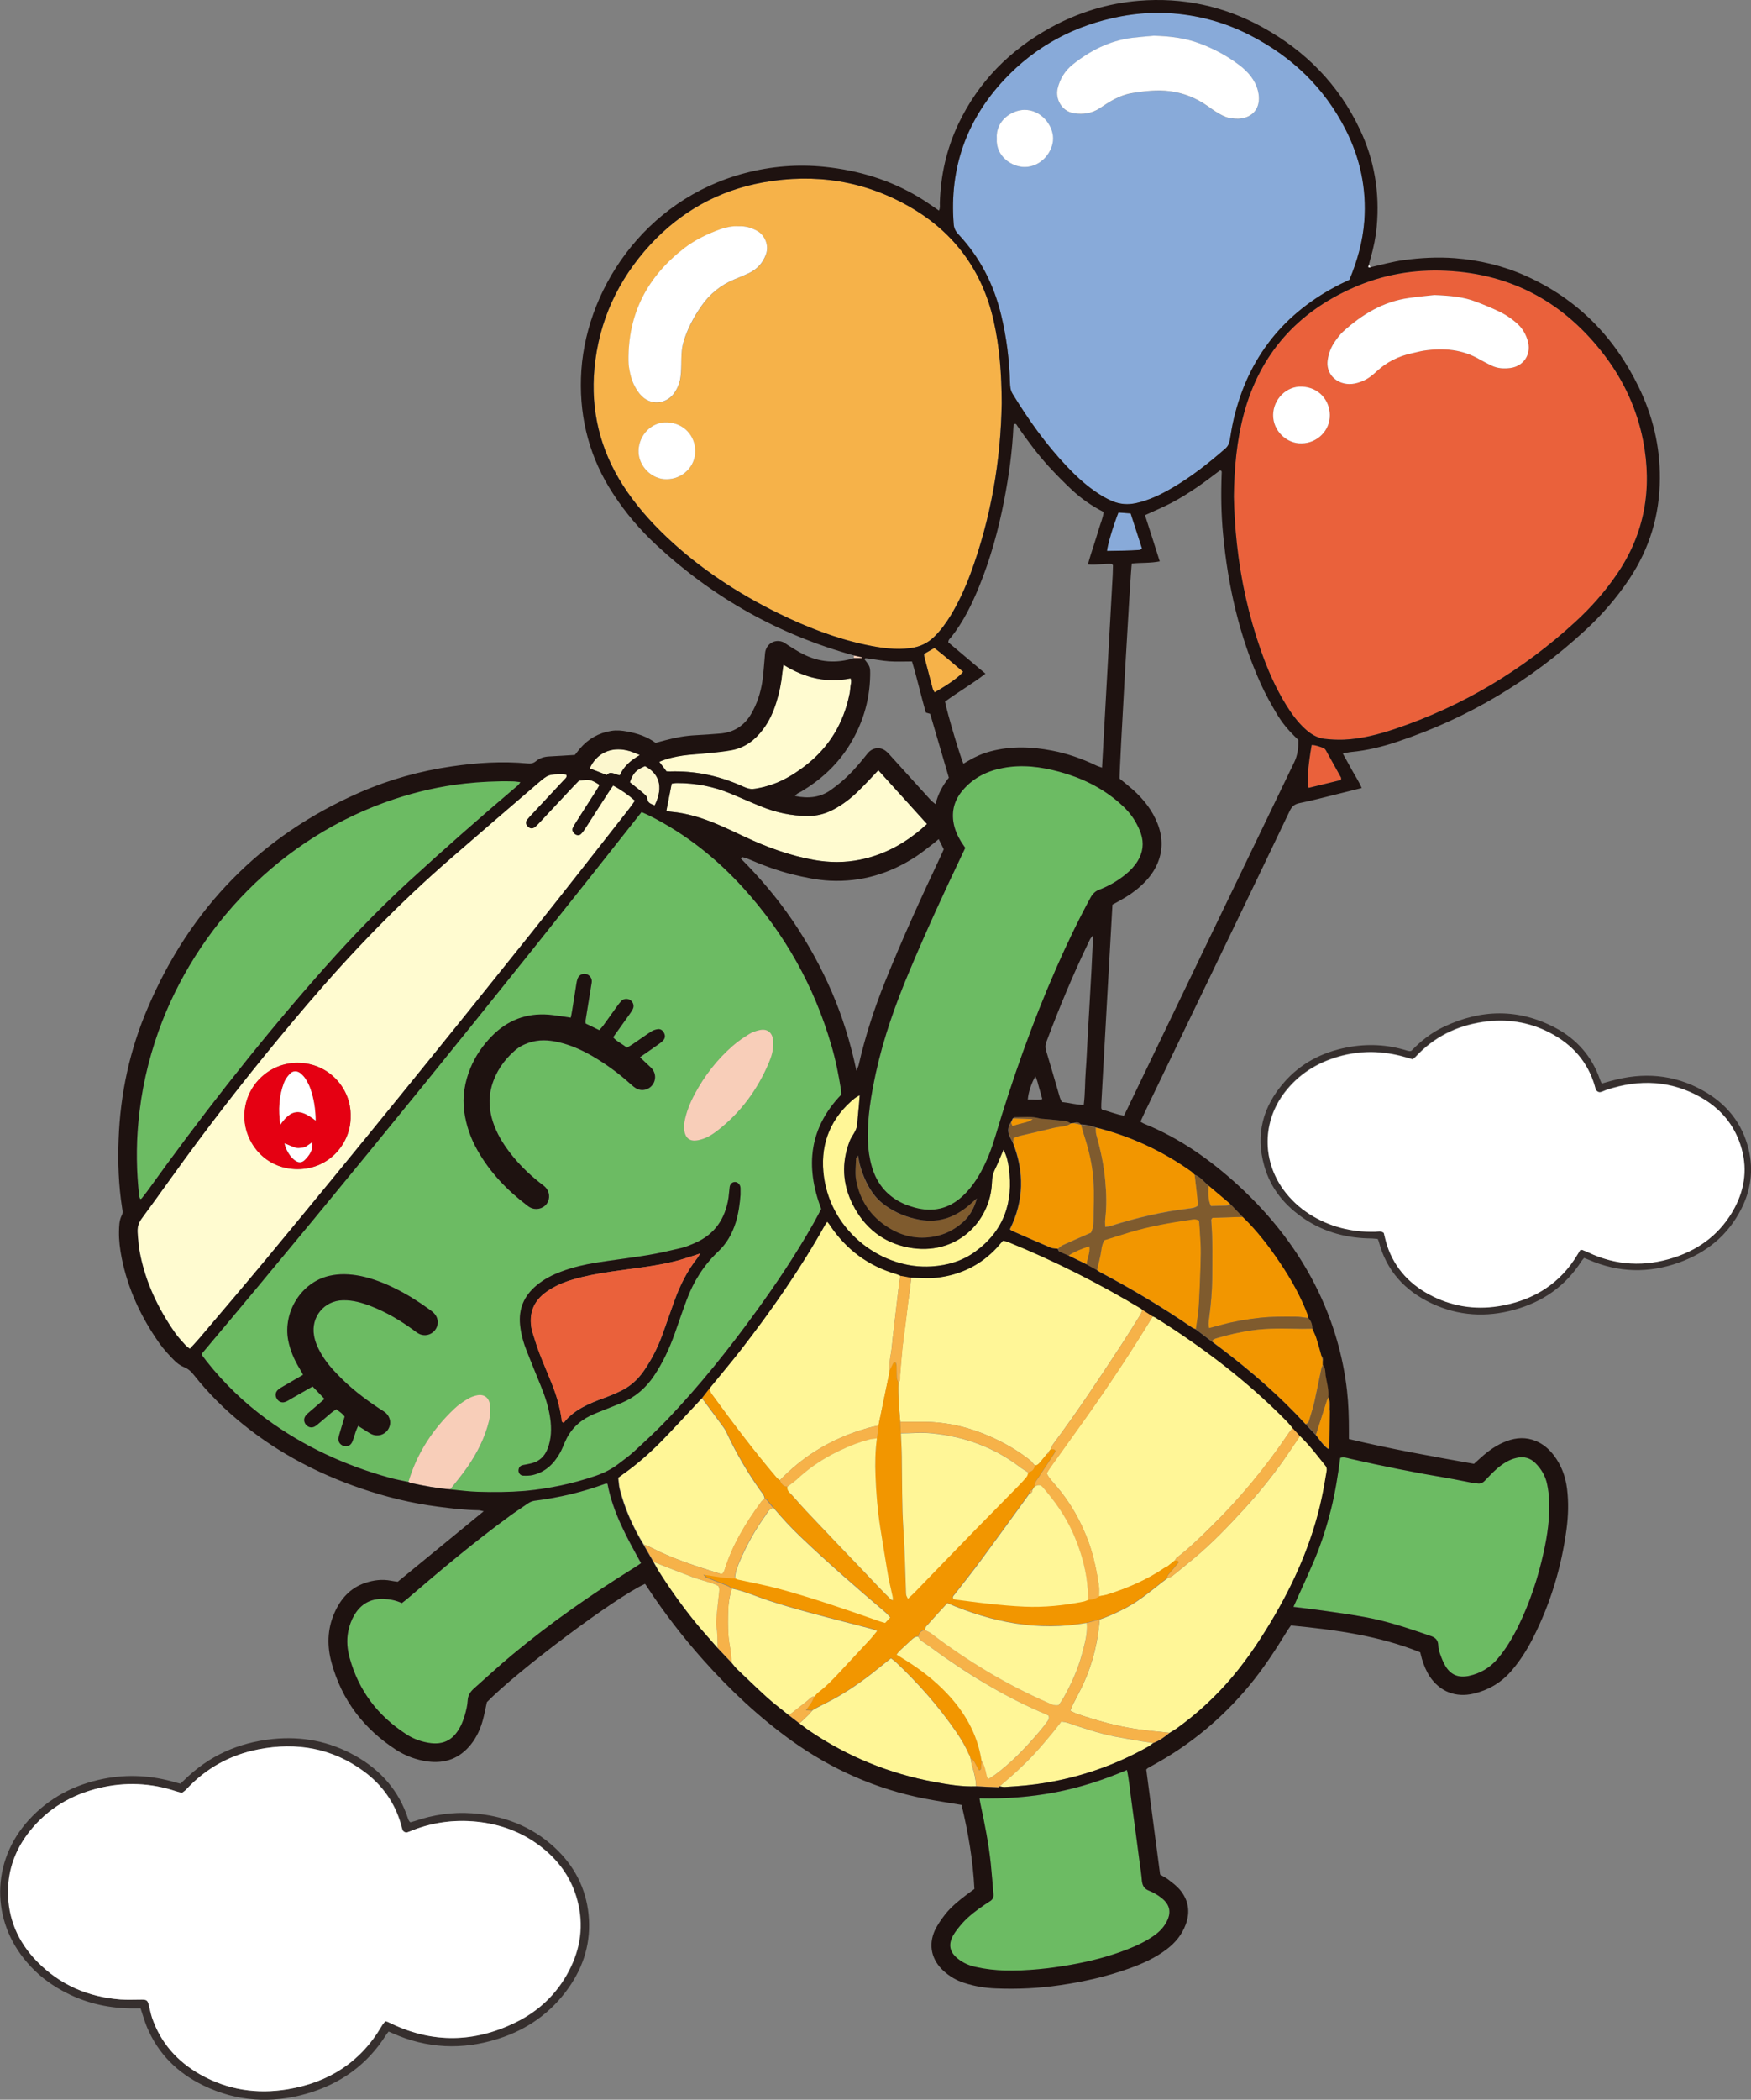 <?xml version="1.0" encoding="utf-8"?>
<!-- Generator: Adobe Illustrator 26.0.1, SVG Export Plug-In . SVG Version: 6.00 Build 0)  -->
<svg version="1.1" id="レイヤー_1" xmlns="http://www.w3.org/2000/svg" xmlns:xlink="http://www.w3.org/1999/xlink" x="0px"
	 y="0px" viewBox="0 0 137.74 165.1" style="enable-background:new 0 0 137.74 165.1;" xml:space="preserve">
<rect x="0" y="0" width="137.74" height="165.1" fill="#808080" stroke="none"/>
<style type="text/css">
	.st0{fill:#362F2E;}
	.st1{fill:#F8CFB8;}
	.st2{fill:#6CBB63;}
	.st3{fill:#EA613B;}
	.st4{fill:#F6B249;}
	.st5{fill:#88AAD9;}
	.st6{fill:#FFFBD0;}
	.st7{fill:#FFF697;}
	.st8{fill:#F29600;}
	.st9{fill:#7F5B2E;}
	.st10{fill:#F8CEB9;}
	.st11{fill:#FCF7CE;}
	.st12{fill:#1E1210;}
	.st13{fill:#FFFFFF;}
	.st14{fill:#E50012;}
</style>
<g>
	<g>
		<path class="st0" d="M11.06,157.92c-0.28,0-0.54,0-0.79,0c-1.91-0.03-3.71-0.47-5.39-1.4c-1.04-0.57-1.96-1.29-2.73-2.19
			c-2.89-3.31-2.85-7.97,0.11-11.22c1.59-1.74,3.57-2.78,5.87-3.24c1.92-0.38,3.83-0.27,5.71,0.29c0.11,0.03,0.22,0.06,0.35,0.09
			c0.11-0.1,0.21-0.19,0.31-0.29c1.93-1.9,4.25-2.94,6.94-3.22c2.31-0.24,4.49,0.18,6.51,1.32c2,1.12,3.43,2.74,4.15,4.95
			c0.02,0.07,0.05,0.13,0.09,0.19c0.01,0.02,0.03,0.03,0.09,0.09c0.1-0.03,0.23-0.06,0.35-0.1c1.46-0.5,2.97-0.72,4.5-0.61
			c2.46,0.17,4.67,1,6.5,2.69c1.54,1.43,2.46,3.18,2.67,5.28c0.21,2.12-0.36,4.05-1.59,5.78c-1.38,1.95-3.24,3.25-5.49,3.97
			c-2.84,0.91-5.64,0.79-8.37-0.44c-0.08-0.04-0.17-0.07-0.28-0.12c-0.07,0.1-0.15,0.18-0.21,0.28c-1.48,2.35-3.61,3.85-6.25,4.61
			c-2.77,0.79-5.48,0.62-8.09-0.64c-2.04-0.98-3.57-2.48-4.46-4.6C11.37,158.93,11.24,158.46,11.06,157.92z M30.31,158.93
			c0.14,0.04,0.18,0.04,0.23,0.06c0.11,0.05,0.21,0.1,0.32,0.15c3.25,1.53,6.49,1.46,9.69-0.1c1.84-0.9,3.28-2.25,4.23-4.08
			c0.92-1.76,1.17-3.6,0.66-5.53c-0.44-1.67-1.38-3.02-2.71-4.1c-1.42-1.15-3.06-1.81-4.86-2.05c-1.82-0.24-3.6-0.05-5.33,0.61
			c-0.15,0.06-0.3,0.13-0.46,0.18c-0.16,0.05-0.34-0.04-0.4-0.2c-0.05-0.13-0.08-0.27-0.11-0.4c-0.49-1.73-1.49-3.13-2.93-4.19
			c-2.49-1.84-5.29-2.31-8.28-1.73c-2.23,0.43-4.13,1.48-5.68,3.15c-0.11,0.11-0.25,0.2-0.35,0.28c-0.18-0.05-0.31-0.09-0.45-0.13
			c-1.99-0.66-4-0.75-6.04-0.26c-2.21,0.53-4.08,1.63-5.5,3.43c-1.08,1.37-1.67,2.93-1.68,4.68c-0.02,2.15,0.79,3.99,2.27,5.52
			c1.79,1.85,4.02,2.8,6.57,3c0.56,0.04,1.13,0.01,1.69,0.01c0.36,0,0.45,0.06,0.54,0.41c0.09,0.34,0.15,0.69,0.26,1.02
			c0.68,1.98,1.99,3.44,3.79,4.46c2.14,1.21,4.45,1.56,6.87,1.16c3.21-0.54,5.72-2.12,7.39-4.96
			C30.09,159.18,30.21,159.06,30.31,158.93z"/>
		<path class="st0" d="M111.02,82.63c0.75-0.78,1.6-1.45,2.59-1.91c2.92-1.37,5.84-1.43,8.73,0.09c1.68,0.89,2.88,2.24,3.51,4.05
			c0.03,0.09,0.07,0.17,0.11,0.26c0.01,0.02,0.03,0.03,0.07,0.07c0.23-0.06,0.47-0.14,0.71-0.2c2.51-0.7,4.93-0.52,7.22,0.76
			c1.85,1.03,3.1,2.56,3.6,4.65c0.38,1.62,0.17,3.17-0.58,4.65c-1.05,2.08-2.73,3.44-4.89,4.22c-2.39,0.86-4.78,0.81-7.13-0.22
			c-0.11-0.05-0.22-0.09-0.35-0.14c-0.07,0.09-0.15,0.17-0.21,0.26c-1.26,1.97-3.06,3.21-5.29,3.82c-2.21,0.61-4.38,0.48-6.46-0.49
			c-2.13-0.99-3.6-2.59-4.2-4.91c-0.01-0.04-0.04-0.08-0.07-0.17c-0.13-0.01-0.29-0.03-0.44-0.04c-1.9-0.01-3.67-0.45-5.27-1.5
			c-1.56-1.03-2.71-2.39-3.22-4.21c-0.7-2.46-0.11-4.65,1.55-6.55c1.31-1.51,3-2.38,4.95-2.76c1.59-0.31,3.18-0.24,4.73,0.25
			c0.07,0.02,0.14,0.03,0.21,0.04C110.89,82.65,110.92,82.65,111.02,82.63z M124.3,98.3c0.12-0.01,0.17-0.04,0.21-0.02
			c0.13,0.04,0.26,0.1,0.39,0.16c2.2,1.06,4.47,1.16,6.77,0.41c2.09-0.68,3.73-1.95,4.77-3.92c0.83-1.56,1.01-3.21,0.46-4.91
			c-0.53-1.63-1.59-2.86-3.06-3.72c-2.38-1.37-4.89-1.48-7.46-0.63c-0.18,0.06-0.35,0.16-0.53,0.19c-0.09,0.02-0.22-0.06-0.29-0.14
			c-0.07-0.08-0.08-0.21-0.12-0.33c-0.55-1.92-1.77-3.28-3.51-4.19c-1.68-0.88-3.45-1.13-5.32-0.86c-2.07,0.31-3.83,1.19-5.26,2.73
			c-0.06,0.07-0.14,0.12-0.24,0.2c-0.19-0.06-0.39-0.11-0.59-0.17c-1.76-0.51-3.52-0.54-5.27-0.03c-1.69,0.49-3.12,1.4-4.2,2.8
			c-1.76,2.29-1.79,5.32-0.1,7.66c0.56,0.77,1.24,1.4,2.04,1.91c1.57,1,3.3,1.42,5.15,1.39c0.23,0,0.47-0.1,0.7,0.09
			c0.03,0.13,0.07,0.29,0.11,0.45c0.05,0.18,0.09,0.36,0.15,0.54c0.62,1.87,1.88,3.16,3.62,4.01c1.74,0.86,3.59,1.07,5.48,0.7
			c2.52-0.49,4.52-1.75,5.86-3.98C124.15,98.55,124.22,98.43,124.3,98.3z"/>
		<path class="st1" d="M67.17,51.54c0.21,0.05,0.42,0.09,0.63,0.14c0,0.02-0.01,0.04-0.01,0.07c-0.21,0-0.41,0-0.62,0
			C67.17,51.68,67.17,51.61,67.17,51.54z"/>
		<path class="st2" d="M32.13,116.52c-0.5-0.11-1.01-0.2-1.51-0.34c-3.49-0.97-6.73-2.46-9.66-4.61c-1.77-1.3-3.34-2.81-4.7-4.53
			c-0.12-0.15-0.23-0.3-0.34-0.45c-0.03-0.04-0.04-0.08-0.06-0.14c11.77-13.99,23.26-28.21,34.61-42.61
			c0.21,0.1,0.42,0.19,0.63,0.29c2.82,1.42,5.26,3.35,7.38,5.69c3.25,3.59,5.57,7.71,6.92,12.37c0.34,1.15,0.57,2.32,0.76,3.51
			c0.02,0.11,0.02,0.23,0.02,0.36c-2.51,2.61-2.87,5.62-1.58,8.99c-0.18,0.34-0.38,0.73-0.6,1.12c-1.38,2.44-2.93,4.76-4.58,7.02
			c-2.14,2.95-4.42,5.79-6.94,8.43c-0.83,0.87-1.71,1.68-2.59,2.49c-0.4,0.37-0.84,0.68-1.27,1.01c-0.53,0.4-1.11,0.69-1.74,0.91
			c-1.81,0.62-3.66,1.01-5.56,1.19c-1.24,0.12-2.49,0.14-3.73,0.1c-0.72-0.02-1.45-0.13-2.17-0.19c0.46-0.59,0.94-1.17,1.37-1.78
			c0.76-1.11,1.36-2.29,1.68-3.61c0.1-0.42,0.13-0.84,0.07-1.26c-0.07-0.54-0.45-0.83-0.99-0.74c-0.27,0.05-0.55,0.15-0.78,0.3
			c-0.36,0.22-0.71,0.46-1.02,0.75C34.04,112.37,32.8,114.27,32.13,116.52z M44.9,80.02c-0.64-0.08-1.19-0.19-1.75-0.23
			c-1.74-0.13-3.23,0.44-4.45,1.69c-0.71,0.73-1.28,1.56-1.68,2.5c-0.46,1.1-0.66,2.24-0.49,3.44c0.15,1.09,0.5,2.1,1.04,3.04
			c0.98,1.72,2.32,3.12,3.89,4.32c0.07,0.06,0.15,0.11,0.23,0.16c0.45,0.25,1.03,0.13,1.32-0.27c0.3-0.41,0.25-0.97-0.13-1.34
			c-0.13-0.13-0.29-0.24-0.44-0.35c-0.87-0.69-1.65-1.46-2.33-2.35c-0.56-0.73-1.03-1.51-1.32-2.39c-0.31-0.94-0.37-1.89-0.1-2.84
			c0.32-1.12,0.95-2.04,1.82-2.79c0.39-0.34,0.86-0.56,1.37-0.69c0.8-0.2,1.58-0.1,2.36,0.11c1,0.28,1.92,0.74,2.8,1.28
			c0.9,0.56,1.74,1.2,2.53,1.9c0.16,0.14,0.31,0.29,0.5,0.39c0.65,0.36,1.44-0.11,1.47-0.86c0.01-0.33-0.11-0.59-0.35-0.81
			c-0.27-0.26-0.54-0.51-0.84-0.79c0.5-0.35,0.96-0.66,1.42-0.99c0.15-0.11,0.31-0.22,0.43-0.36c0.14-0.18,0.15-0.39,0.03-0.59
			c-0.1-0.18-0.26-0.29-0.46-0.27c-0.18,0.02-0.37,0.08-0.52,0.18c-0.51,0.33-1.01,0.69-1.51,1.03c-0.13,0.09-0.27,0.16-0.43,0.25
			c-0.34-0.31-0.77-0.46-1.07-0.82c0.43-0.61,0.84-1.18,1.25-1.75c0.11-0.15,0.22-0.3,0.3-0.47c0.12-0.25,0.03-0.54-0.18-0.69
			c-0.21-0.15-0.52-0.14-0.71,0.04c-0.12,0.11-0.22,0.25-0.31,0.38c-0.38,0.53-0.76,1.07-1.15,1.6c-0.08,0.11-0.18,0.2-0.29,0.33
			c-0.38-0.18-0.73-0.35-1.07-0.52c-0.01-0.11-0.02-0.18-0.01-0.24c0.15-0.93,0.3-1.85,0.45-2.78c0.02-0.12,0.04-0.23,0.04-0.35
			c-0.02-0.27-0.23-0.49-0.49-0.53c-0.27-0.04-0.52,0.1-0.62,0.36c-0.05,0.13-0.08,0.27-0.1,0.41c-0.11,0.67-0.21,1.35-0.32,2.02
			C44.99,79.57,44.94,79.77,44.9,80.02z M25.53,110c-0.43,0.37-0.78,0.67-1.13,0.98c-0.12,0.11-0.25,0.21-0.35,0.34
			c-0.19,0.24-0.15,0.55,0.08,0.76c0.22,0.2,0.49,0.22,0.77,0c0.4-0.32,0.79-0.67,1.18-1c0.12-0.1,0.26-0.18,0.39-0.27
			c0.24,0.2,0.49,0.34,0.65,0.58c-0.13,0.42-0.25,0.82-0.37,1.23c-0.04,0.13-0.09,0.27-0.11,0.41c-0.06,0.3,0.1,0.56,0.39,0.66
			c0.28,0.1,0.56-0.02,0.69-0.32c0.11-0.26,0.17-0.53,0.27-0.8c0.05-0.14,0.12-0.28,0.19-0.45c0.16,0.1,0.28,0.17,0.4,0.25
			c0.22,0.14,0.43,0.3,0.66,0.4c0.49,0.22,1.03,0.05,1.3-0.38c0.27-0.44,0.18-0.98-0.23-1.33c-0.14-0.12-0.31-0.21-0.47-0.31
			c-1.18-0.78-2.29-1.64-3.27-2.66c-0.51-0.53-0.97-1.09-1.34-1.72c-0.25-0.43-0.44-0.88-0.52-1.37c-0.24-1.45,0.8-2.73,2.27-2.76
			c0.79-0.02,1.53,0.2,2.25,0.48c1.16,0.45,2.23,1.09,3.25,1.82c0.15,0.11,0.3,0.24,0.46,0.32c0.44,0.23,0.97,0.12,1.27-0.25
			c0.33-0.41,0.31-0.95-0.06-1.35c-0.11-0.12-0.25-0.21-0.38-0.31c-0.83-0.61-1.71-1.16-2.64-1.62c-0.88-0.44-1.8-0.81-2.77-1
			c-0.81-0.16-1.63-0.2-2.45-0.01c-2.22,0.51-3.65,2.86-3.23,5.07c0.15,0.79,0.46,1.52,0.89,2.21c0.1,0.15,0.18,0.32,0.28,0.5
			c-0.54,0.31-1.04,0.6-1.55,0.9c-0.14,0.08-0.29,0.16-0.41,0.27c-0.21,0.19-0.25,0.47-0.11,0.7c0.16,0.27,0.44,0.37,0.72,0.24
			c0.17-0.08,0.33-0.18,0.49-0.27c0.53-0.3,1.05-0.6,1.61-0.92C24.9,109.34,25.19,109.64,25.53,110z M58.25,93.95
			c0-0.24,0-0.38,0-0.52c0-0.05-0.01-0.09-0.02-0.14c-0.05-0.19-0.22-0.34-0.4-0.35c-0.21-0.01-0.4,0.14-0.43,0.38
			c-0.04,0.28-0.05,0.56-0.09,0.84c-0.26,1.65-1.07,2.88-2.63,3.57c-0.34,0.15-0.69,0.31-1.05,0.39c-0.89,0.21-1.78,0.42-2.68,0.57
			c-1.34,0.22-2.69,0.38-4.04,0.59c-0.93,0.15-1.84,0.37-2.72,0.69c-0.73,0.27-1.42,0.62-2.02,1.13c-0.94,0.8-1.38,1.81-1.26,3.06
			c0.07,0.73,0.27,1.43,0.54,2.11c0.35,0.9,0.72,1.78,1.08,2.67c0.34,0.83,0.62,1.68,0.75,2.56c0.12,0.82,0.1,1.64-0.21,2.43
			c-0.23,0.59-0.64,0.97-1.25,1.13c-0.23,0.06-0.46,0.09-0.69,0.14c-0.18,0.04-0.29,0.14-0.33,0.32c-0.05,0.24,0.1,0.49,0.35,0.51
			c0.25,0.02,0.52,0.01,0.77-0.05c0.98-0.23,1.64-0.87,2.12-1.72c0.15-0.26,0.26-0.55,0.38-0.83c0.4-0.95,1.06-1.65,1.99-2.1
			c0.38-0.18,0.77-0.33,1.16-0.49c0.45-0.19,0.92-0.36,1.37-0.55c1.04-0.45,1.86-1.16,2.5-2.1c0.7-1.04,1.22-2.16,1.64-3.34
			c0.31-0.88,0.62-1.77,0.94-2.65c0.54-1.45,1.35-2.73,2.48-3.8c0.67-0.63,1.09-1.4,1.37-2.26C58.1,95.39,58.2,94.62,58.25,93.95z
			 M60.82,82.11c0-0.09,0.01-0.19,0-0.28c-0.05-0.62-0.44-0.96-1.04-0.84c-0.29,0.06-0.6,0.16-0.85,0.32
			c-0.44,0.27-0.87,0.56-1.26,0.9c-1.25,1.09-2.25,2.39-3.04,3.85c-0.37,0.69-0.65,1.4-0.79,2.17c-0.06,0.33-0.05,0.65,0.07,0.97
			c0.11,0.3,0.34,0.46,0.64,0.48c0.18,0.01,0.37-0.03,0.55-0.07c0.51-0.13,0.95-0.41,1.36-0.73c1.82-1.41,3.14-3.22,4.03-5.34
			C60.67,83.08,60.82,82.61,60.82,82.11z"/>
		<path class="st3" d="M97.06,39.05c0.03-2.22,0.22-4.41,0.8-6.56c1.27-4.66,4.18-7.91,8.55-9.85c2.33-1.04,4.79-1.47,7.34-1.35
			c5.24,0.24,9.38,2.56,12.52,6.72c1.49,1.98,2.5,4.19,2.98,6.62c0.74,3.79,0.13,7.33-2.08,10.55c-0.93,1.36-2.02,2.59-3.24,3.71
			c-4.13,3.8-8.85,6.62-14.18,8.42c-1.31,0.44-2.66,0.79-4.05,0.85c-0.51,0.02-1.03-0.01-1.54-0.07c-0.6-0.08-1.09-0.4-1.53-0.81
			c-0.57-0.53-1.03-1.16-1.44-1.82c-0.85-1.36-1.48-2.83-2.01-4.33c-0.95-2.71-1.57-5.5-1.88-8.36
			C97.16,41.53,97.08,40.29,97.06,39.05z M112.83,23.2c-0.5,0.06-1.25,0.13-1.99,0.23c-2.03,0.28-3.7,1.29-5.19,2.64
			c-0.24,0.22-0.44,0.49-0.63,0.76c-0.31,0.45-0.51,0.95-0.59,1.5c-0.11,0.8,0.33,1.49,1.09,1.76c0.57,0.2,1.11,0.1,1.64-0.12
			c0.42-0.17,0.77-0.45,1.1-0.75c0.79-0.74,1.72-1.21,2.78-1.44c0.32-0.07,0.64-0.16,0.96-0.21c1.52-0.23,3-0.11,4.37,0.68
			c0.31,0.17,0.62,0.33,0.94,0.49c0.48,0.24,1,0.26,1.52,0.19c1.01-0.14,1.59-1.01,1.37-2c-0.14-0.64-0.48-1.18-0.98-1.59
			c-0.36-0.3-0.75-0.57-1.17-0.78c-0.63-0.31-1.28-0.58-1.94-0.83C115.14,23.35,114.12,23.24,112.83,23.2z M102.38,34.86
			c1.23,0,2.26-1.02,2.23-2.24c-0.02-1.07-0.79-2.15-2.2-2.21c-1.22-0.05-2.25,0.98-2.26,2.22
			C100.13,33.89,101.22,34.9,102.38,34.86z"/>
		<path class="st4" d="M78.79,31.7c-0.07,4.49-0.84,9.05-2.47,13.45c-0.42,1.12-0.92,2.21-1.54,3.24c-0.37,0.6-0.78,1.17-1.29,1.67
			c-0.52,0.51-1.13,0.8-1.86,0.9c-1.19,0.16-2.34-0.01-3.49-0.25c-2.4-0.5-4.67-1.39-6.87-2.47c-3.22-1.58-6.2-3.53-8.81-6
			c-1.3-1.23-2.48-2.57-3.45-4.08c-1.8-2.81-2.55-5.89-2.24-9.2c0.35-3.72,1.85-6.96,4.38-9.71c2.42-2.62,5.39-4.28,8.9-4.91
			c4.1-0.73,8-0.13,11.62,1.98c3.44,2.01,5.61,4.99,6.5,8.89C78.63,27.28,78.79,29.38,78.79,31.7z M58.1,17.79
			c-0.49-0.02-0.94,0.07-1.39,0.23c-1.02,0.37-2,0.83-2.86,1.49c-2.91,2.22-4.44,5.15-4.4,8.85c0,0.35,0.06,0.7,0.14,1.05
			c0.13,0.58,0.36,1.11,0.75,1.58c0.84,1.02,2.2,0.8,2.79-0.2c0.16-0.28,0.3-0.59,0.37-0.9c0.08-0.39,0.1-0.79,0.1-1.19
			c0.01-0.59-0.01-1.17,0.16-1.75c0.3-1.05,0.82-2,1.43-2.89c0.66-0.95,1.52-1.65,2.6-2.09c0.37-0.15,0.74-0.3,1.1-0.47
			c0.67-0.31,1.14-0.81,1.38-1.51c0.26-0.73-0.15-1.52-0.69-1.82C59.11,17.9,58.62,17.75,58.1,17.79z M52.44,37.68
			c1.23,0.01,2.26-0.98,2.25-2.21c-0.01-1.2-0.9-2.2-2.22-2.26c-1.2-0.05-2.21,1-2.24,2.22C50.2,36.65,51.28,37.71,52.44,37.68z"/>
		<path class="st5" d="M106.15,22c-0.25,0.12-0.48,0.23-0.71,0.34c-4.44,2.24-7.26,5.77-8.39,10.61c-0.13,0.55-0.22,1.1-0.31,1.66
			c-0.05,0.26-0.14,0.48-0.35,0.66c-1.33,1.16-2.71,2.25-4.24,3.13c-0.88,0.51-1.78,0.94-2.78,1.16c-0.64,0.14-1.25,0.1-1.86-0.15
			c-0.52-0.22-1-0.51-1.46-0.84c-0.79-0.56-1.49-1.22-2.15-1.92c-1.64-1.73-3.01-3.66-4.25-5.69c-0.17-0.28-0.19-0.57-0.2-0.87
			c-0.05-1.79-0.27-3.55-0.69-5.3c-0.58-2.43-1.68-4.57-3.39-6.39c-0.22-0.24-0.33-0.48-0.35-0.8c-0.33-4.36,1-8.15,3.98-11.34
			c2.5-2.67,5.58-4.3,9.17-4.98c1.37-0.26,2.75-0.34,4.14-0.23c2.13,0.17,4.15,0.74,6.05,1.72c3.27,1.68,5.81,4.1,7.49,7.39
			c1.16,2.27,1.67,4.68,1.48,7.22C107.2,18.99,106.76,20.52,106.15,22z M90.76,2.81c-0.58,0.06-1.16,0.1-1.74,0.18
			c-1.75,0.23-3.26,1-4.62,2.08c-0.61,0.48-1.03,1.14-1.21,1.93c-0.17,0.75,0.28,1.76,1.3,1.92c0.71,0.11,1.4,0.01,2.02-0.4
			c0.16-0.1,0.31-0.21,0.47-0.31c0.65-0.42,1.35-0.77,2.12-0.89c0.97-0.15,1.93-0.27,2.93-0.14c1.11,0.14,2.08,0.54,2.97,1.17
			c0.27,0.19,0.53,0.39,0.82,0.55c0.26,0.15,0.54,0.31,0.83,0.37c0.34,0.07,0.71,0.11,1.04,0.05c0.96-0.16,1.57-0.96,1.26-2.18
			c-0.22-0.86-0.78-1.5-1.46-2.01c-0.95-0.73-2.01-1.29-3.14-1.71C93.2,2.98,91.99,2.83,90.76,2.81z M78.41,10.9
			c-0.09,1.36,1.16,2.23,2.2,2.23c1.31,0,2.23-1.22,2.22-2.26c-0.01-1.03-0.94-2.25-2.25-2.23C79.59,8.66,78.31,9.5,78.41,10.9z"/>
		<path class="st6" d="M49.94,62.96c-0.18,0.25-0.33,0.48-0.5,0.69c-2.54,3.23-5.06,6.47-7.63,9.68
			c-6.86,8.58-13.78,17.11-20.79,25.57c-1.77,2.13-3.57,4.24-5.36,6.35c-0.23,0.27-0.47,0.52-0.72,0.8
			c-0.13-0.1-0.25-0.18-0.34-0.28c-0.28-0.32-0.58-0.62-0.82-0.97c-1.36-1.94-2.36-4.05-2.79-6.4c-0.09-0.48-0.12-0.98-0.16-1.47
			c-0.03-0.41,0.06-0.77,0.32-1.12c1.49-2.02,2.93-4.08,4.43-6.09c2.75-3.69,5.63-7.28,8.62-10.78c3.5-4.1,7.23-7.96,11.31-11.49
			c2.27-1.97,4.55-3.93,6.83-5.89c0.81-0.69,0.83-0.68,1.9-0.69c0.11,0,0.22,0.02,0.31,0.03c0.09,0.21-0.06,0.29-0.15,0.39
			c-0.83,0.9-1.67,1.78-2.5,2.68c-0.14,0.15-0.29,0.31-0.42,0.47c-0.15,0.19-0.11,0.4,0.07,0.56c0.17,0.16,0.37,0.17,0.57,0
			c0.14-0.12,0.27-0.26,0.4-0.4c0.87-0.93,1.73-1.85,2.6-2.78c0.14-0.15,0.29-0.3,0.43-0.44c0.85-0.12,0.95-0.1,1.62,0.33
			c-0.1,0.18-0.2,0.36-0.32,0.54c-0.52,0.81-1.04,1.62-1.55,2.43c-0.09,0.14-0.18,0.28-0.24,0.43c-0.07,0.17,0.03,0.36,0.2,0.48
			c0.16,0.1,0.33,0.1,0.45-0.02c0.13-0.13,0.24-0.28,0.34-0.44c0.6-0.93,1.19-1.86,1.79-2.78c0.12-0.19,0.26-0.38,0.4-0.59
			C48.86,62.11,49.41,62.49,49.94,62.96z M27.58,87.78c0.07-2.14-1.68-4.21-4.17-4.21c-2.29-0.01-4.16,1.86-4.18,4.15
			c-0.02,2.08,1.59,4.21,4.19,4.21C26.02,91.92,27.63,89.76,27.58,87.78z"/>
		<path class="st2" d="M75.94,66.66c-0.12-0.18-0.23-0.33-0.33-0.49c-0.27-0.44-0.48-0.91-0.58-1.42c-0.19-0.99,0.06-1.86,0.71-2.62
			c0.84-0.99,1.93-1.53,3.2-1.76c1.49-0.28,2.95-0.09,4.39,0.3c1.74,0.47,3.34,1.24,4.71,2.43c0.5,0.43,0.95,0.91,1.28,1.49
			c0.17,0.3,0.33,0.62,0.44,0.95c0.25,0.75,0.16,1.48-0.26,2.16c-0.25,0.4-0.57,0.74-0.94,1.04c-0.62,0.51-1.31,0.91-2.06,1.2
			c-0.34,0.13-0.54,0.33-0.7,0.64c-0.99,1.82-1.88,3.68-2.71,5.57c-1.89,4.31-3.45,8.73-4.79,13.23c-0.29,0.97-0.65,1.91-1.14,2.8
			c-0.39,0.7-0.85,1.35-1.45,1.9c-1.08,0.99-2.32,1.26-3.72,0.89c-0.25-0.07-0.5-0.15-0.73-0.24c-1.37-0.56-2.26-1.57-2.67-2.99
			c-0.19-0.66-0.29-1.33-0.31-2.01c-0.06-1.82,0.25-3.6,0.63-5.37c0.61-2.79,1.56-5.45,2.67-8.07c1.27-3.03,2.64-6.01,4.06-8.98
			C75.75,67.09,75.84,66.87,75.94,66.66z"/>
		<path class="st2" d="M40.93,61.5c-0.12,0.23-0.28,0.33-0.41,0.44c-2.83,2.4-5.61,4.85-8.35,7.36c-2.67,2.45-5.15,5.08-7.53,7.81
			c-4.64,5.31-8.97,10.87-13.08,16.59c-0.14,0.19-0.29,0.37-0.43,0.55c-0.01,0.01-0.04,0.01-0.1,0.03
			c-0.03-0.08-0.07-0.16-0.08-0.24c-0.21-1.92-0.24-3.84-0.06-5.77c0.22-2.47,0.76-4.87,1.59-7.2c2.92-8.14,9.59-15.27,18.53-18.24
			c1.81-0.6,3.65-1.02,5.55-1.23c1.26-0.14,2.53-0.2,3.8-0.17C40.52,61.45,40.7,61.48,40.93,61.5z"/>
		<path class="st2" d="M101.74,126.33c0.57-1.28,1.14-2.5,1.67-3.75c0.54-1.28,0.95-2.6,1.29-3.94c0.34-1.32,0.54-2.66,0.72-4.01
			c0.29-0.08,0.54,0.01,0.78,0.07c2.54,0.58,5.09,1.09,7.65,1.52c0.65,0.11,1.29,0.25,1.93,0.37c0.16,0.03,0.33,0.04,0.49,0.06
			c0.2,0.02,0.36-0.06,0.5-0.2c0.33-0.34,0.64-0.68,1-0.99c0.45-0.38,0.94-0.7,1.53-0.83c0.58-0.13,1.07,0.01,1.48,0.42
			c0.46,0.46,0.78,1.01,0.91,1.64c0.09,0.41,0.14,0.83,0.16,1.25c0.07,1.39-0.13,2.76-0.43,4.12c-0.44,2-1.08,3.94-1.98,5.78
			c-0.46,0.93-0.98,1.82-1.66,2.61c-0.6,0.7-1.36,1.14-2.26,1.33c-0.78,0.16-1.39-0.07-1.81-0.75c-0.18-0.29-0.31-0.63-0.43-0.96
			c-0.08-0.22-0.15-0.46-0.15-0.69c-0.01-0.43-0.24-0.63-0.61-0.75c-0.34-0.11-0.66-0.23-1-0.34c-1.33-0.45-2.68-0.86-4.06-1.12
			c-1.11-0.21-2.22-0.36-3.34-0.52C103.34,126.52,102.55,126.43,101.74,126.33z"/>
		<path class="st7" d="M90.7,103.47c0.08,0.04,0.18,0.07,0.25,0.12c3.73,2.34,7.22,4.99,10.31,8.14c0.16,0.17,0.31,0.35,0.46,0.53
			c-0.12,0.14-0.25,0.28-0.35,0.43c-1.81,2.69-3.87,5.18-6.19,7.44c-0.84,0.82-1.67,1.64-2.61,2.35c-0.07,0.05-0.1,0.15-0.15,0.23
			c-0.1,0.08-0.21,0.17-0.31,0.25c-0.05,0.04-0.1,0.09-0.16,0.13c0,0,0,0,0,0c-0.05,0.04-0.11,0.08-0.16,0.12
			c-0.06,0.03-0.13,0.06-0.19,0.09c-1.37,0.94-2.89,1.59-4.47,2.09c-0.22,0.07-0.45,0.09-0.68,0.14c0-0.31,0.03-0.62-0.02-0.91
			c-0.18-1.14-0.4-2.26-0.79-3.34c-0.6-1.65-1.44-3.15-2.59-4.48c-0.26-0.3-0.54-0.58-0.72-0.96c0.12-0.19,0.22-0.37,0.35-0.54
			c0.95-1.34,1.92-2.67,2.87-4.01C87.36,108.74,89.07,106.13,90.7,103.47z"/>
		<path class="st2" d="M47.77,116.69c0.43,2.27,1.53,4.24,2.64,6.24c-0.22,0.14-0.4,0.28-0.6,0.4c-3.31,2.06-6.51,4.29-9.51,6.79
			c-1.03,0.85-2.01,1.77-3.01,2.65c-0.29,0.26-0.48,0.53-0.5,0.95c-0.02,0.37-0.11,0.74-0.21,1.1c-0.09,0.31-0.2,0.63-0.35,0.92
			c-0.61,1.19-1.49,1.56-2.81,1.25c-0.53-0.12-1.03-0.33-1.48-0.63c-2.22-1.44-3.72-3.41-4.43-5.97c-0.19-0.68-0.26-1.38-0.12-2.09
			c0.09-0.47,0.25-0.91,0.49-1.31c0.51-0.86,1.27-1.29,2.28-1.26c0.5,0.02,0.98,0.11,1.45,0.33c0.17-0.13,0.34-0.26,0.49-0.39
			c2.6-2.23,5.23-4.44,8-6.46c0.45-0.33,0.93-0.64,1.39-0.96c0.17-0.12,0.35-0.21,0.58-0.24c1.91-0.24,3.78-0.68,5.59-1.35
			C47.67,116.66,47.69,116.67,47.77,116.69z"/>
		<path class="st7" d="M71.69,100.44c0.68,0,1.35,0.08,2.03,0c1.89-0.22,3.49-1.01,4.77-2.41c0.08-0.09,0.15-0.18,0.23-0.27
			c0.06-0.07,0.12-0.14,0.21-0.23c0.13,0.03,0.26,0.05,0.39,0.1c3.62,1.47,7.11,3.23,10.46,5.24c0.04,0.02,0.07,0.06,0.11,0.09
			c-0.08,0.17-0.14,0.35-0.24,0.5c-0.48,0.77-0.96,1.55-1.46,2.31c-1.73,2.64-3.47,5.27-5.36,7.8c-0.08,0.11-0.11,0.25-0.16,0.37
			c-0.04,0.05-0.08,0.1-0.13,0.16c-0.06,0.08-0.13,0.16-0.19,0.24c-0.17,0.21-0.34,0.42-0.51,0.62c-0.12,0.14-0.24,0.28-0.44,0.27
			c-0.12-0.14-0.23-0.3-0.37-0.41c-0.98-0.78-2.06-1.39-3.2-1.89c-1.65-0.72-3.37-1.13-5.18-1.13c-0.61,0-1.22,0-1.83,0
			c-0.09-1.03-0.19-2.06-0.15-3.09c0.18-0.17,0.12-0.39,0.13-0.59c0.06-0.7,0.11-1.39,0.18-2.09c0.07-0.62,0.16-1.24,0.24-1.87
			c0.07-0.53,0.13-1.06,0.19-1.59C71.52,101.87,71.61,101.15,71.69,100.44z"/>
		<path class="st7" d="M102.29,112.87c0.75,0.71,1.37,1.54,2.01,2.34c0.12,0.14,0.12,0.3,0.09,0.46c-0.12,0.69-0.23,1.39-0.38,2.07
			c-0.78,3.51-2.21,6.76-4.06,9.83c-1.03,1.71-2.15,3.35-3.49,4.84c-1.18,1.31-2.49,2.49-3.92,3.51c-0.17,0.12-0.36,0.22-0.53,0.33
			c-0.88-0.09-1.76-0.17-2.64-0.3c-1.6-0.24-3.15-0.68-4.67-1.2c-0.17-0.06-0.32-0.15-0.51-0.24c0.08-0.19,0.14-0.34,0.21-0.48
			c0.28-0.56,0.59-1.12,0.85-1.69c0.72-1.59,1.12-3.26,1.26-5c0.73-0.24,1.43-0.57,2.11-0.93c1.18-0.63,2.17-1.53,3.23-2.32
			c0.12-0.06,0.27-0.09,0.37-0.17c0.57-0.45,1.13-0.91,1.69-1.38c1.43-1.18,2.71-2.53,3.96-3.89c1.06-1.15,2.05-2.37,2.97-3.65
			C101.33,114.31,101.8,113.58,102.29,112.87z"/>
		<path class="st2" d="M77.06,141.41c2.05,0.05,4.01-0.1,5.95-0.47c1.94-0.37,3.8-0.97,5.65-1.76c0.17,0.78,0.23,1.52,0.33,2.26
			c0.23,1.65,0.44,3.3,0.66,4.95c0.07,0.51,0.15,1.02,0.19,1.54c0.03,0.37,0.17,0.59,0.53,0.74c0.34,0.14,0.68,0.33,0.97,0.56
			c0.72,0.56,0.82,1.2,0.37,1.98c-0.24,0.42-0.57,0.74-0.96,1.01c-0.64,0.45-1.34,0.78-2.06,1.06c-1.44,0.57-2.95,0.95-4.47,1.22
			c-1.71,0.3-3.44,0.49-5.18,0.45c-0.78-0.02-1.54-0.11-2.3-0.28c-0.51-0.11-0.98-0.31-1.39-0.64c-0.66-0.52-0.79-1.12-0.37-1.86
			c0.2-0.34,0.46-0.65,0.72-0.95c0.51-0.56,1.11-1.01,1.73-1.43c0.14-0.09,0.27-0.18,0.41-0.27c0.23-0.13,0.33-0.32,0.3-0.59
			c-0.07-0.79-0.13-1.59-0.21-2.38c-0.17-1.61-0.49-3.2-0.83-4.78C77.1,141.68,77.09,141.59,77.06,141.41z"/>
		<path class="st7" d="M55.81,109.17c0.83-1.02,1.68-2.02,2.49-3.06c2.42-3.12,4.67-6.35,6.6-9.79c0.04-0.08,0.1-0.15,0.19-0.28
			c0.09,0.11,0.16,0.18,0.21,0.27c1.29,1.93,3.04,3.22,5.27,3.86c0.09,0.03,0.17,0.07,0.26,0.11c-0.05,0.32-0.1,0.64-0.14,0.96
			c-0.15,1.27-0.3,2.53-0.45,3.8c-0.06,0.48-0.08,0.97-0.17,1.45c-0.08,0.42-0.11,0.83-0.08,1.25c-0.02,0.14-0.04,0.28-0.07,0.42
			c-0.27,1.31-0.54,2.62-0.81,3.93c-0.25,0.06-0.51,0.1-0.75,0.17c-1.48,0.41-2.88,1-4.18,1.82c-1.04,0.65-1.98,1.43-2.83,2.31
			c-0.08-0.05-0.17-0.09-0.23-0.16c-1.83-2.14-3.52-4.4-5.18-6.67C55.87,109.46,55.86,109.3,55.81,109.17z"/>
		<path class="st8" d="M55.81,109.17c0.05,0.13,0.06,0.28,0.14,0.39c1.66,2.27,3.35,4.53,5.18,6.67c0.06,0.07,0.15,0.11,0.23,0.16
			c0.1,0.28,0.26,0.49,0.59,0.51c-0.05,0.27,0.14,0.44,0.29,0.61c0.5,0.56,1,1.12,1.51,1.66c1.35,1.43,2.72,2.85,4.07,4.27
			c0.45,0.47,0.9,0.95,1.36,1.43c0.29,0.3,0.59,0.6,0.89,0.9c0.03,0.03,0.08,0.03,0.16,0.06c-0.01-0.1,0-0.19-0.02-0.27
			c-0.12-0.57-0.27-1.14-0.37-1.72c-0.22-1.24-0.42-2.49-0.61-3.74c-0.21-1.34-0.32-2.69-0.37-4.05c-0.03-0.98-0.01-1.97,0.11-2.94
			c0.04-0.34,0.09-0.68,0.13-1.02c0.27-1.31,0.54-2.62,0.81-3.93c0.03-0.14,0.05-0.28,0.07-0.42c0.08-0.17,0.15-0.33,0.24-0.5
			c0.04-0.08,0.08-0.17,0.25-0.1c0.01,0.08,0.04,0.19,0.05,0.29c0.01,0.3,0,0.61,0.02,0.91c0.01,0.13,0.08,0.25,0.13,0.38
			c-0.04,1.03,0.06,2.06,0.15,3.09c0.01,0.3,0.02,0.59,0.04,0.89c0.02,0.58,0.06,1.17,0.07,1.75c0.03,1.94,0,3.89,0.13,5.83
			c0.11,1.64,0.14,3.28,0.2,4.91c0,0.07,0,0.14,0.02,0.21c0.02,0.08,0.07,0.15,0.13,0.28c0.21-0.2,0.38-0.35,0.54-0.51
			c1.57-1.61,3.13-3.23,4.7-4.85c1.16-1.19,2.33-2.37,3.5-3.56c0.21-0.22,0.42-0.44,0.61-0.68c0.07-0.08,0.08-0.21,0.12-0.32
			c0.29-0.06,0.47-0.23,0.51-0.53c0.21,0,0.33-0.13,0.44-0.27c0.17-0.21,0.34-0.42,0.51-0.62c0.14-0.02,0.18-0.12,0.19-0.24
			c0.04-0.05,0.08-0.1,0.13-0.16c0.12,0.03,0.29-0.07,0.37,0.16c-0.04,0.06-0.08,0.14-0.13,0.22c-0.44,0.67-0.87,1.33-1.31,1.99
			c-0.12,0.18-0.24,0.35-0.22,0.57c-0.06,0.09-0.12,0.17-0.18,0.26c-0.16,0.04-0.24,0.14-0.24,0.3c-0.14,0.19-0.28,0.38-0.41,0.57
			c-1.13,1.55-2.25,3.11-3.39,4.65c-0.67,0.9-1.37,1.78-2.06,2.67c-0.08,0.1-0.21,0.2-0.1,0.37c0.06,0.02,0.12,0.05,0.19,0.05
			c0.86,0.11,1.71,0.24,2.57,0.32c0.93,0.1,1.86,0.19,2.8,0.23c1.57,0.07,3.13-0.09,4.67-0.4c0.14-0.03,0.26-0.09,0.39-0.14
			c0.31,0.01,0.58-0.1,0.84-0.25c0.23-0.05,0.46-0.07,0.68-0.14c1.58-0.5,3.09-1.15,4.47-2.09c0.06-0.04,0.12-0.06,0.19-0.09
			c0.05-0.04,0.11-0.08,0.16-0.12c0,0,0,0,0,0c0.05-0.04,0.1-0.09,0.16-0.13c0.1-0.08,0.21-0.17,0.31-0.25
			c0.1,0.01,0.23-0.06,0.31,0.13c-0.21,0.25-0.43,0.52-0.65,0.78c-0.12,0.14-0.27,0.26-0.25,0.47c-1.06,0.79-2.05,1.69-3.23,2.32
			c-0.68,0.36-1.37,0.69-2.11,0.93c-0.33,0.09-0.67,0.18-1,0.27c-3.82,0.68-7.45-0.05-10.97-1.56c-0.58,0.63-1.13,1.24-1.68,1.85
			c-0.05,0.06-0.05,0.17-0.07,0.26c-0.31,0.04-0.48,0.22-0.54,0.52c-0.2-0.01-0.35,0.09-0.49,0.23c-0.31,0.29-0.62,0.57-0.93,0.86
			c-0.09,0.09-0.17,0.2-0.28,0.33c0.19,0.12,0.35,0.22,0.51,0.32c1.24,0.76,2.4,1.63,3.41,2.69c1.44,1.51,2.45,3.24,2.76,5.33
			c-0.01,0.14-0.02,0.28-0.04,0.41c-0.02,0.12,0.07,0.28-0.16,0.36c-0.12-0.21-0.24-0.43-0.36-0.65c-0.07-0.13-0.15-0.23-0.3-0.26
			c-0.02-0.08-0.04-0.15-0.06-0.23c-0.03-0.06-0.07-0.12-0.1-0.18c-0.26-0.61-0.59-1.17-0.97-1.71c-1.39-2.02-2.99-3.84-4.78-5.52
			c-0.1-0.09-0.21-0.17-0.35-0.27c-0.26,0.2-0.5,0.39-0.73,0.58c-1.09,0.89-2.22,1.73-3.44,2.43c-0.61,0.35-1.24,0.66-1.86,0.98
			c-0.05,0.04-0.11,0.07-0.16,0.11c0,0-0.01,0.01-0.01,0.01c-0.15-0.01-0.29-0.02-0.49-0.03c0.18-0.26,0.33-0.45,0.47-0.66
			c0.08-0.13,0.13-0.28,0.2-0.42c0.11-0.12,0.21-0.25,0.34-0.35c0.62-0.47,1.15-1.03,1.68-1.6c0.8-0.86,1.6-1.71,2.4-2.58
			c0.17-0.19,0.32-0.39,0.52-0.63c-0.18-0.07-0.3-0.12-0.43-0.15c-0.61-0.16-1.22-0.32-1.84-0.48c-2.11-0.55-4.22-1.08-6.29-1.76
			c-0.96-0.32-1.88-0.72-2.87-0.94c-0.12-0.07-0.23-0.17-0.35-0.22c-0.54-0.22-1.09-0.42-1.63-0.64c-0.06-0.03-0.11-0.1-0.23-0.23
			c0.89,0.11,1.67,0.29,2.46,0.29l0.03,0.01c0.06,0.03,0.12,0.05,0.18,0.08c1.1,0.25,2.2,0.45,3.29,0.74
			c2.67,0.73,5.28,1.63,7.89,2.55c0.13,0.05,0.26,0.08,0.42,0.12c0.13-0.14,0.25-0.27,0.4-0.43c-0.16-0.16-0.27-0.3-0.41-0.42
			c-2.25-1.91-4.48-3.85-6.62-5.89c-0.77-0.73-1.48-1.5-2.16-2.31c-0.17-0.2-0.33-0.41-0.5-0.61c-0.04-0.04-0.12-0.05-0.18-0.08
			c-0.01-0.28-0.2-0.47-0.35-0.67c-0.97-1.38-1.83-2.82-2.55-4.34c-0.1-0.21-0.2-0.43-0.33-0.61c-0.56-0.77-1.14-1.54-1.71-2.31
			C55.41,109.69,55.61,109.43,55.81,109.17z"/>
		<path class="st7" d="M55.21,109.94c0.57,0.77,1.14,1.53,1.71,2.31c0.14,0.19,0.23,0.4,0.33,0.61c0.72,1.52,1.58,2.97,2.55,4.34
			c0.15,0.21,0.34,0.39,0.34,0.67c-0.09,0.07-0.2,0.13-0.26,0.22c-1.21,1.65-2.27,3.39-2.88,5.36c-0.03,0.11-0.1,0.2-0.14,0.28
			c-0.09,0.01-0.14,0.03-0.18,0.02c-1.86-0.58-3.72-1.16-5.45-2.06c-0.18-0.1-0.39-0.16-0.58-0.24c-0.84-1.36-1.48-2.81-1.88-4.36
			c-0.07-0.29-0.08-0.6-0.12-0.91c0.15-0.11,0.28-0.21,0.41-0.3c1.08-0.76,2.06-1.63,2.98-2.56c0.9-0.92,1.77-1.87,2.65-2.81
			C54.86,110.32,55.03,110.13,55.21,109.94z"/>
		<path class="st7" d="M76.29,138.08c0.02,0.08,0.04,0.15,0.06,0.23c0.04,0.18,0.06,0.36,0.11,0.53c0.17,0.53,0.3,1.06,0.32,1.62
			c-1.11,0.04-2.19-0.14-3.27-0.34c-3.56-0.66-6.85-2-9.84-4.03c-0.27-0.18-0.52-0.39-0.78-0.58c0.25-0.23,0.5-0.46,0.74-0.7
			c0.09-0.09,0.17-0.2,0.26-0.3c0,0,0.01-0.01,0.01-0.01c0.05-0.04,0.11-0.07,0.16-0.11c0.62-0.33,1.25-0.63,1.86-0.98
			c1.22-0.7,2.35-1.54,3.44-2.43c0.23-0.19,0.47-0.38,0.73-0.58c0.14,0.11,0.25,0.18,0.35,0.27c1.78,1.68,3.39,3.5,4.78,5.52
			c0.37,0.54,0.71,1.1,0.97,1.71C76.23,137.95,76.26,138.02,76.29,138.08z"/>
		<path class="st6" d="M69.1,60.57c1.29,1.42,2.55,2.81,3.83,4.23c-0.29,0.25-0.54,0.49-0.82,0.7c-1.33,1.05-2.81,1.78-4.47,2.11
			c-1.19,0.24-2.38,0.23-3.57,0.02c-1.93-0.34-3.75-1.01-5.51-1.84c-0.74-0.35-1.48-0.7-2.24-1.02c-1.13-0.47-2.29-0.83-3.52-0.94
			c-0.14-0.01-0.27-0.05-0.39-0.07c0.14-0.72,0.28-1.4,0.42-2.14c0.1-0.01,0.26-0.05,0.41-0.05c1.47,0,2.89,0.27,4.25,0.84
			c0.8,0.33,1.59,0.69,2.39,1.01c1.16,0.47,2.37,0.73,3.63,0.74c0.75,0.01,1.44-0.18,2.09-0.53c0.71-0.38,1.34-0.87,1.91-1.43
			C68.05,61.7,68.54,61.16,69.1,60.57z"/>
		<path class="st7" d="M57.57,124.91c0.99,0.21,1.91,0.62,2.87,0.94c2.07,0.68,4.18,1.21,6.29,1.76c0.61,0.16,1.22,0.31,1.84,0.48
			c0.13,0.03,0.25,0.09,0.43,0.15c-0.2,0.24-0.35,0.44-0.52,0.63c-0.8,0.86-1.6,1.72-2.4,2.58c-0.53,0.57-1.06,1.13-1.68,1.6
			c-0.13,0.1-0.23,0.23-0.34,0.35c-0.24-0.01-0.36,0.18-0.52,0.31c-0.49,0.39-0.98,0.78-1.48,1.16c-0.56-0.46-1.15-0.89-1.68-1.37
			c-0.83-0.75-1.64-1.54-2.45-2.31c-0.1-0.1-0.18-0.21-0.27-0.32c-0.04-0.05-0.08-0.09-0.12-0.14c0,0,0,0,0,0
			c-0.01-0.23-0.01-0.46-0.04-0.69c-0.06-0.51-0.18-1.01-0.21-1.52c-0.04-0.65-0.03-1.31-0.01-1.96
			C57.31,126,57.4,125.45,57.57,124.91z"/>
		<path class="st6" d="M61.63,52.27c1.69,1.05,3.41,1.45,5.28,1.07c0.1,0.25,0.01,0.45-0.01,0.65c-0.02,0.19-0.03,0.38-0.07,0.56
			c-0.47,2.33-1.62,4.23-3.51,5.68c-0.92,0.7-1.9,1.29-3.03,1.59c-0.11,0.03-0.22,0.07-0.34,0.09c-0.9,0.19-0.9,0.2-1.76-0.18
			c-1.75-0.76-3.57-1.13-5.48-1.07c-0.07,0-0.14-0.01-0.28-0.01c-0.17-0.22-0.36-0.47-0.57-0.75c0.63-0.29,1.24-0.42,1.86-0.51
			c0.63-0.09,1.26-0.11,1.89-0.18c0.63-0.06,1.26-0.12,1.88-0.23c1.04-0.18,1.85-0.77,2.48-1.6c0.51-0.66,0.85-1.41,1.09-2.2
			c0.23-0.74,0.39-1.5,0.46-2.27C61.56,52.75,61.59,52.57,61.63,52.27z"/>
		<path class="st8" d="M83.23,98.19c-0.18-0.02-0.38-0.01-0.55-0.08c-1.03-0.44-2.06-0.89-3.08-1.34c-0.04-0.02-0.07-0.06-0.14-0.11
			c1.11-2.23,1.15-4.51,0.23-6.83c0.01-0.11,0.02-0.23,0.03-0.35c0.19-0.07,0.36-0.14,0.54-0.18c0.88-0.21,1.77-0.4,2.64-0.62
			c0.45-0.11,0.93-0.08,1.34-0.34c0.08-0.01,0.16-0.02,0.23-0.02c0.19,0.04,0.39,0.08,0.58,0.12c0,0,0,0,0,0
			c0.07,0.27,0.14,0.54,0.23,0.81c0.38,1.16,0.66,2.34,0.74,3.56c0.07,1.07,0.01,2.15,0.01,3.22c0,0.31-0.07,0.6-0.2,0.89
			c-0.11,0.05-0.21,0.09-0.32,0.14c-0.64,0.28-1.29,0.56-1.92,0.85C83.46,97.96,83.35,98.09,83.23,98.19z"/>
		<path class="st8" d="M94.08,104.52c-0.1-0.05-0.22-0.09-0.31-0.15c-2.31-1.58-4.71-3.01-7.18-4.32c-0.1-0.05-0.2-0.13-0.29-0.19
			c0.09-0.39,0.19-0.77,0.27-1.17c0.08-0.39,0.07-0.79,0.31-1.19c0.65-0.2,1.32-0.42,1.99-0.62c1.55-0.46,3.14-0.75,4.75-0.98
			c0.22-0.03,0.46-0.09,0.71,0.06c0.02,0.2,0.04,0.41,0.05,0.61c0.04,0.66,0.11,1.31,0.09,1.97c-0.03,1.38-0.08,2.77-0.16,4.15
			C94.28,103.32,94.16,103.92,94.08,104.52z"/>
		<path class="st8" d="M97.77,95.68c1.13,1.09,2.08,2.33,2.95,3.63c0.86,1.28,1.61,2.62,2.16,4.07c0.03,0.08,0.04,0.18,0.06,0.26
			c-0.35-0.04-0.7-0.1-1.04-0.11c-0.93-0.01-1.87-0.01-2.8,0.09c-1,0.11-1.99,0.28-2.96,0.54c-0.34,0.09-0.67,0.18-1.02,0.27
			c-0.08-0.27-0.04-0.5-0.01-0.73c0.14-1.04,0.24-2.09,0.25-3.14c0.01-1.54,0.05-3.09-0.08-4.63c0-0.04,0.04-0.08,0.09-0.17
			c0.24-0.01,0.52-0.02,0.8-0.03C96.69,95.71,97.23,95.7,97.77,95.68z"/>
		<path class="st7" d="M78.93,90.4c0.26,0.5,0.36,0.96,0.42,1.42c0.38,2.71-0.39,4.97-2.66,6.61c-1.01,0.73-2.17,1.07-3.42,1.15
			c-3.82,0.25-7.84-2.64-8.46-7.02c-0.33-2.33,0.35-4.37,2.14-5.97c0.19-0.17,0.38-0.33,0.68-0.48c-0.03,0.31-0.04,0.53-0.06,0.76
			c-0.05,0.51-0.1,1.03-0.14,1.54c-0.04,0.52-0.43,0.88-0.6,1.33c-0.65,1.7-0.56,3.37,0.26,4.98c0.91,1.8,2.38,2.98,4.36,3.36
			c3.73,0.72,6.46-1.99,6.58-5.11c0.01-0.39,0.08-0.73,0.26-1.08C78.51,91.44,78.69,90.96,78.93,90.4z"/>
		<path class="st9" d="M97.77,95.68c-0.54,0.02-1.07,0.03-1.61,0.05c-0.28,0.01-0.55,0.02-0.8,0.03c-0.05,0.09-0.1,0.13-0.09,0.17
			c0.13,1.54,0.09,3.09,0.08,4.63c-0.01,1.05-0.11,2.1-0.25,3.14c-0.03,0.23-0.07,0.46,0.01,0.73c0.35-0.09,0.69-0.18,1.02-0.27
			c0.97-0.26,1.96-0.43,2.96-0.54c0.94-0.1,1.87-0.1,2.8-0.09c0.35,0,0.7,0.07,1.04,0.11c0.23,0.23,0.3,0.53,0.31,0.84
			c-0.28,0-0.56,0.01-0.84,0.01c-1.34-0.01-2.67-0.07-4,0.13c-0.91,0.14-1.79,0.34-2.67,0.6c-0.15,0.05-0.32,0.08-0.39,0.26
			c-0.42-0.32-0.84-0.64-1.27-0.96c0.08-0.6,0.19-1.21,0.23-1.81c0.08-1.38,0.13-2.77,0.16-4.15c0.01-0.65-0.06-1.31-0.09-1.97
			c-0.01-0.21-0.03-0.41-0.05-0.61c-0.25-0.15-0.49-0.1-0.71-0.06c-1.6,0.23-3.19,0.51-4.75,0.98c-0.67,0.2-1.34,0.42-1.99,0.62
			c-0.23,0.39-0.23,0.8-0.31,1.19c-0.08,0.39-0.18,0.78-0.27,1.17c-0.27-0.15-0.55-0.3-0.82-0.45c0.02-0.46,0.29-0.88,0.21-1.41
			c-0.59,0.19-1.13,0.4-1.62,0.72c-0.24-0.1-0.49-0.2-0.72-0.32c-0.06-0.03-0.08-0.14-0.12-0.21c0.12-0.1,0.23-0.22,0.37-0.29
			c0.64-0.29,1.28-0.57,1.92-0.85c0.11-0.05,0.21-0.09,0.32-0.14c0.13-0.3,0.2-0.59,0.2-0.89c0-1.08,0.06-2.15-0.01-3.22
			c-0.08-1.21-0.36-2.4-0.74-3.56c-0.09-0.26-0.15-0.54-0.23-0.81c0.4,0.01,0.77,0.11,1.15,0.23c0.01,0.18-0.01,0.38,0.04,0.55
			c0.33,1.17,0.59,2.36,0.7,3.58c0.09,1.03,0.12,2.06,0,3.09c-0.02,0.18,0,0.36,0,0.58c0.17-0.02,0.28-0.02,0.39-0.06
			c2.01-0.64,4.06-1.13,6.16-1.38c0.24-0.03,0.51-0.04,0.75-0.24c-0.03-0.29-0.06-0.6-0.09-0.9c-0.06-0.51-0.12-1.02-0.18-1.53
			c0.41,0.16,0.68,0.48,0.98,0.77c0.04,0.03,0.08,0.07,0.12,0.1l0-0.01c0,0.54-0.07,1.1,0.19,1.61c0.43-0.01,0.82-0.03,1.21-0.04
			c0.12,0,0.23-0.02,0.29-0.15C97.09,94.98,97.43,95.33,97.77,95.68z"/>
		<path class="st8" d="M93.97,92.35c0.06,0.51,0.12,1.02,0.18,1.53c0.03,0.3,0.06,0.6,0.09,0.9c-0.24,0.2-0.51,0.21-0.75,0.24
			c-2.1,0.25-4.15,0.74-6.16,1.38c-0.11,0.03-0.22,0.03-0.39,0.06c0-0.22-0.02-0.4,0-0.58c0.13-1.03,0.1-2.05,0-3.09
			c-0.11-1.22-0.37-2.41-0.7-3.58c-0.05-0.17-0.03-0.36-0.04-0.55c2.73,0.67,5.23,1.83,7.52,3.45
			C93.81,92.18,93.89,92.27,93.97,92.35z"/>
		<path class="st8" d="M95.35,105.48c0.07-0.18,0.24-0.21,0.39-0.26c0.88-0.27,1.76-0.46,2.67-0.6c1.33-0.21,2.67-0.15,4-0.13
			c0.28,0,0.56-0.01,0.84-0.01c0.1,0.23,0.22,0.46,0.3,0.7c0.15,0.47,0.28,0.94,0.41,1.42c0.03,0.15,0.06,0.3,0.1,0.45
			c0,0.08,0,0.16,0,0.25c-0.04,0.11-0.09,0.21-0.12,0.32c-0.19,0.89-0.36,1.78-0.56,2.67c-0.12,0.5-0.29,0.99-0.43,1.48
			c-0.04,0.13-0.14,0.18-0.26,0.19c-2.01-2.19-4.25-4.13-6.62-5.93C95.84,105.85,95.59,105.67,95.35,105.48z"/>
		<path class="st4" d="M76.79,140.45c-0.02-0.56-0.14-1.09-0.32-1.62c-0.06-0.17-0.08-0.35-0.11-0.53c0.15,0.03,0.23,0.13,0.3,0.26
			c0.11,0.22,0.24,0.44,0.36,0.65c0.23-0.08,0.14-0.24,0.16-0.36c0.02-0.14,0.03-0.27,0.04-0.41c0.23,0.34,0.31,0.72,0.39,1.12
			c0.02,0.1,0.08,0.2,0.13,0.33c0.21-0.13,0.37-0.22,0.52-0.33c1.31-0.96,2.43-2.13,3.47-3.36c0.21-0.25,0.42-0.5,0.61-0.77
			c0.1-0.14,0.25-0.29,0.15-0.53c-0.06-0.03-0.14-0.08-0.22-0.11c-1.47-0.62-2.89-1.33-4.27-2.13c-1.72-1-3.38-2.1-4.98-3.28
			c-0.27-0.2-0.63-0.34-0.78-0.69c0.06-0.3,0.23-0.48,0.54-0.52c0.16,0.09,0.34,0.16,0.49,0.27c1.43,1.1,2.93,2.1,4.48,3.03
			c1.49,0.89,3.03,1.69,4.62,2.38c0.27,0.12,0.54,0.29,0.92,0.22c0.12-0.19,0.28-0.39,0.4-0.61c0.61-1.09,1.12-2.22,1.44-3.43
			c0.21-0.79,0.43-1.58,0.37-2.42c0.33-0.09,0.67-0.18,1-0.27c-0.14,1.74-0.54,3.41-1.26,5c-0.26,0.57-0.57,1.13-0.85,1.69
			c-0.07,0.14-0.13,0.29-0.21,0.48c0.19,0.09,0.35,0.18,0.51,0.24c1.53,0.52,3.07,0.96,4.67,1.2c0.88,0.13,1.76,0.21,2.64,0.3
			c-0.39,0.33-0.8,0.62-1.28,0.8c-0.3-0.05-0.6-0.09-0.9-0.14c-0.71-0.12-1.43-0.24-2.14-0.38c-1.27-0.25-2.49-0.67-3.71-1.08
			c-0.15-0.05-0.31-0.06-0.47-0.09c-0.3,0.38-0.57,0.73-0.85,1.07c-0.41,0.48-0.81,0.97-1.24,1.43c-0.43,0.46-0.88,0.9-1.34,1.34
			c-0.46,0.43-0.95,0.84-1.42,1.25c-0.04,0.03-0.07,0.08-0.11,0.08C77.95,140.51,77.37,140.48,76.79,140.45z"/>
		<path class="st7" d="M78.64,140.46c0.48-0.42,0.96-0.82,1.42-1.25c0.46-0.43,0.91-0.87,1.34-1.34c0.43-0.46,0.84-0.95,1.24-1.43
			c0.29-0.34,0.55-0.69,0.85-1.07c0.16,0.03,0.32,0.04,0.47,0.09c1.22,0.41,2.44,0.83,3.71,1.08c0.71,0.14,1.42,0.26,2.14,0.38
			c0.3,0.05,0.6,0.09,0.9,0.14c-0.13,0.09-0.26,0.2-0.4,0.28c-2.52,1.42-5.2,2.36-8.05,2.84c-1.07,0.18-2.14,0.27-3.22,0.33
			C78.92,140.51,78.78,140.48,78.64,140.46z"/>
		<path class="st10" d="M32.13,116.52c0.67-2.25,1.92-4.16,3.62-5.76c0.3-0.29,0.66-0.53,1.02-0.75c0.23-0.14,0.51-0.25,0.78-0.3
			c0.54-0.1,0.92,0.2,0.99,0.74c0.05,0.42,0.03,0.84-0.07,1.26c-0.32,1.32-0.92,2.5-1.68,3.61c-0.42,0.62-0.91,1.19-1.37,1.78
			c-1.05-0.08-2.08-0.28-3.1-0.5C32.25,116.59,32.19,116.55,32.13,116.52z"/>
		<path class="st4" d="M81.38,116.89c-0.02-0.23,0.1-0.4,0.22-0.57c0.44-0.66,0.88-1.33,1.31-1.99c0.05-0.08,0.09-0.16,0.13-0.22
			c-0.08-0.22-0.25-0.13-0.37-0.16c0.05-0.12,0.08-0.27,0.16-0.37c1.89-2.53,3.63-5.16,5.36-7.8c0.5-0.76,0.98-1.54,1.46-2.31
			c0.1-0.16,0.16-0.34,0.24-0.5c0.27,0.17,0.54,0.34,0.81,0.51c-1.62,2.67-3.34,5.27-5.14,7.82c-0.95,1.34-1.91,2.67-2.87,4.01
			c-0.12,0.17-0.23,0.35-0.35,0.54c0.18,0.38,0.46,0.66,0.72,0.96c1.15,1.33,1.99,2.83,2.59,4.48c0.39,1.09,0.62,2.21,0.79,3.34
			c0.05,0.3,0.01,0.61,0.02,0.91c-0.26,0.14-0.53,0.26-0.84,0.25c-0.06-0.61-0.08-1.22-0.18-1.82c-0.2-1.23-0.58-2.41-1.1-3.55
			c-0.59-1.29-1.41-2.43-2.34-3.5C81.8,116.68,81.6,116.78,81.38,116.89z"/>
		<path class="st4" d="M57.57,124.91c-0.18,0.53-0.26,1.09-0.28,1.65c-0.02,0.65-0.03,1.31,0.01,1.96c0.03,0.51,0.14,1.01,0.21,1.52
			c0.03,0.23,0.03,0.46,0.04,0.69c-0.37-0.39-0.73-0.77-1.1-1.16c-0.03-0.58,0.01-1.16-0.11-1.74c-0.05-0.24,0.01-0.51,0.03-0.76
			c0.01-0.21,0.04-0.42,0.06-0.63c0.04-0.37,0.09-0.74,0.12-1.11c0.02-0.21,0.08-0.42-0.05-0.64c-0.13-0.05-0.27-0.13-0.42-0.18
			c-0.53-0.17-1.08-0.31-1.6-0.51c-1.03-0.38-2.04-0.79-3.06-1.19c-0.26-0.45-0.52-0.91-0.78-1.36c0.19,0.08,0.39,0.15,0.58,0.24
			c1.74,0.9,3.59,1.49,5.45,2.06c0.04,0.01,0.09-0.01,0.18-0.02c0.04-0.08,0.11-0.17,0.14-0.28c0.61-1.98,1.67-3.71,2.88-5.36
			c0.07-0.09,0.18-0.15,0.26-0.22c0.06,0.02,0.14,0.03,0.18,0.08c0.17,0.2,0.34,0.41,0.5,0.61c-0.35,0.07-0.46,0.39-0.63,0.62
			c-0.78,1.08-1.43,2.24-1.96,3.46c-0.2,0.47-0.4,0.94-0.43,1.47c-0.79,0-1.57-0.17-2.46-0.29c0.12,0.13,0.17,0.21,0.23,0.23
			c0.54,0.22,1.09,0.42,1.63,0.64C57.35,124.75,57.46,124.84,57.57,124.91z"/>
		<path class="st7" d="M51.42,122.82c1.02,0.4,2.04,0.81,3.06,1.19c0.52,0.19,1.07,0.33,1.6,0.51c0.15,0.05,0.3,0.12,0.42,0.18
			c0.13,0.23,0.07,0.44,0.05,0.64c-0.04,0.37-0.08,0.74-0.12,1.11c-0.02,0.21-0.05,0.42-0.06,0.63c-0.02,0.25-0.08,0.52-0.03,0.76
			c0.12,0.58,0.08,1.16,0.11,1.74c-0.55-0.64-1.12-1.26-1.66-1.91c-1.1-1.35-2.11-2.76-3.03-4.23
			C51.65,123.23,51.54,123.02,51.42,122.82z"/>
		<path class="st9" d="M76.83,94.24c-0.18,0.72-0.54,1.37-1.06,1.84c-0.56,0.51-1.21,0.89-1.95,1.08c-1.39,0.36-2.71,0.14-3.92-0.61
			c-1.41-0.87-2.28-2.15-2.57-3.78c-0.09-0.55-0.01-1.12,0-1.68c0-0.05,0.08-0.1,0.16-0.22c0.05,0.28,0.07,0.5,0.13,0.71
			c0.25,0.89,0.6,1.72,1.19,2.45c0.24,0.3,0.52,0.54,0.82,0.76c0.81,0.58,1.71,0.94,2.7,1.12c1.62,0.29,2.94-0.27,4.1-1.34
			C76.56,94.47,76.68,94.38,76.83,94.24z"/>
		<path class="st4" d="M91.83,124.09c-0.01-0.21,0.13-0.33,0.25-0.47c0.23-0.26,0.44-0.53,0.65-0.78c-0.08-0.19-0.21-0.12-0.31-0.13
			c0.05-0.08,0.08-0.18,0.15-0.23c0.93-0.71,1.77-1.53,2.61-2.35c2.32-2.27,4.37-4.76,6.19-7.44c0.1-0.15,0.23-0.29,0.35-0.43
			c0.19,0.21,0.38,0.41,0.57,0.62c-0.49,0.71-0.96,1.44-1.47,2.14c-0.92,1.28-1.91,2.49-2.97,3.65c-1.25,1.36-2.53,2.7-3.96,3.89
			c-0.56,0.46-1.12,0.92-1.69,1.38C92.1,124,91.95,124.04,91.83,124.09z"/>
		<path class="st4" d="M70.68,108.73c-0.04-0.13-0.12-0.25-0.13-0.38c-0.02-0.3-0.01-0.6-0.02-0.91c0-0.11-0.03-0.21-0.05-0.29
			c-0.17-0.07-0.21,0.02-0.25,0.1c-0.08,0.16-0.16,0.33-0.24,0.5c-0.03-0.42-0.01-0.83,0.08-1.25c0.09-0.48,0.12-0.97,0.17-1.45
			c0.15-1.27,0.3-2.53,0.45-3.8c0.04-0.32,0.09-0.64,0.14-0.96c0.29,0.05,0.57,0.1,0.85,0.16c-0.09,0.72-0.17,1.43-0.26,2.15
			c-0.06,0.53-0.13,1.06-0.19,1.59c-0.08,0.62-0.18,1.24-0.24,1.87c-0.07,0.69-0.12,1.39-0.18,2.09
			C70.8,108.34,70.86,108.56,70.68,108.73z"/>
		<path class="st3" d="M105.49,61.33c-0.84,0.21-1.7,0.41-2.55,0.62c-0.14-0.47-0.06-1.64,0.24-3.37c0.32,0,0.62,0.13,0.92,0.23
			c0.08,0.03,0.15,0.11,0.2,0.19c0.4,0.71,0.8,1.43,1.19,2.14C105.51,61.17,105.49,61.23,105.49,61.33z"/>
		<path class="st5" d="M87.98,40.3c0.34,0.02,0.63,0.05,0.96,0.07c0.3,0.92,0.59,1.83,0.89,2.75c-0.06,0.04-0.11,0.11-0.16,0.12
			c-0.86,0.08-1.72,0.07-2.59,0.09C87.13,42.81,87.58,41.31,87.98,40.3z"/>
		<path class="st4" d="M72.7,51.42c0.26-0.15,0.52-0.3,0.81-0.47c0.78,0.59,1.51,1.25,2.26,1.87c-0.28,0.37-1.11,0.97-2.25,1.62
			c-0.05-0.1-0.12-0.19-0.15-0.29c-0.22-0.84-0.44-1.67-0.66-2.51C72.7,51.58,72.71,51.51,72.7,51.42z"/>
		<path class="st11" d="M50.33,59.37c-0.73,0.43-1.27,0.89-1.57,1.59c-0.39-0.05-0.74-0.38-1.03-0.02
			c-0.49-0.19-0.91-0.36-1.34-0.52c0.53-1.18,1.66-1.72,2.95-1.41c0.14,0.03,0.27,0.07,0.4,0.12
			C49.89,59.18,50.04,59.25,50.33,59.37z"/>
		<path class="st11" d="M51.5,63.33c-0.26-0.12-0.56-0.15-0.59-0.57c-0.01-0.15-0.2-0.3-0.34-0.42c-0.33-0.29-0.69-0.56-1.02-0.83
			c0.25-0.73,0.48-0.97,1.19-1.27C51.77,60.79,52.26,61.77,51.5,63.33z"/>
		<path class="st9" d="M84.24,88.34c-0.41,0.27-0.89,0.23-1.34,0.34c-0.88,0.22-1.76,0.41-2.64,0.62c-0.18,0.04-0.35,0.12-0.54,0.18
			c-0.01,0.13-0.02,0.24-0.03,0.35c-0.11-0.24-0.27-0.48-0.33-0.74c-0.06-0.28,0-0.58,0.18-0.83c0.03,0.08,0.06,0.16,0.1,0.26
			c0.3-0.09,0.57-0.17,0.84-0.23c0.26-0.06,0.52-0.13,0.75-0.3c-0.51-0.02-1.03-0.03-1.54-0.05c0.06-0.03,0.12-0.09,0.18-0.09
			c0.65,0,1.3-0.09,1.94,0.09c0.11,0.03,0.23,0.03,0.34,0.04c0.57,0.05,1.15,0.1,1.72,0.17C84,88.18,84.12,88.28,84.24,88.34z"/>
		<path class="st9" d="M102.7,111.96c0.12-0.01,0.22-0.05,0.26-0.19c0.14-0.49,0.31-0.98,0.43-1.48c0.2-0.89,0.37-1.78,0.56-2.67
			c0.02-0.11,0.08-0.21,0.12-0.32c0.23,0.24,0.19,0.57,0.23,0.85c0.09,0.56,0.27,1.12,0.21,1.7c-0.05,0.1-0.11,0.2-0.14,0.31
			c-0.29,0.89-0.57,1.77-0.85,2.66C103.24,112.53,102.97,112.24,102.7,111.96z"/>
		<path class="st8" d="M103.52,112.82c0.28-0.89,0.56-1.77,0.85-2.66c0.03-0.11,0.09-0.21,0.14-0.31c0,0,0,0.01,0,0.01
			c0,0.38-0.04,0.77,0.12,1.13c-0.01,0.93-0.02,1.86-0.04,2.79c0,0.04-0.04,0.07-0.09,0.15
			C104.09,113.63,103.82,113.21,103.52,112.82z"/>
		<path class="st4" d="M62.06,134.87c0.49-0.39,0.99-0.78,1.48-1.16c0.16-0.13,0.29-0.32,0.52-0.31c-0.06,0.14-0.12,0.29-0.2,0.42
			c-0.13,0.21-0.28,0.4-0.47,0.66c0.2,0.01,0.34,0.02,0.49,0.03c-0.09,0.1-0.16,0.21-0.26,0.3c-0.24,0.24-0.5,0.47-0.74,0.7
			C62.61,135.29,62.34,135.08,62.06,134.87z"/>
		<path class="st8" d="M96.76,94.63c-0.06,0.12-0.17,0.14-0.29,0.15c-0.39,0.01-0.78,0.03-1.21,0.04c-0.26-0.51-0.19-1.06-0.19-1.61
			C95.63,93.68,96.19,94.16,96.76,94.63z"/>
		<path class="st8" d="M84.07,98.72c0.49-0.32,1.03-0.53,1.62-0.72c0.08,0.53-0.19,0.95-0.21,1.41
			C85.01,99.18,84.54,98.95,84.07,98.72z"/>
		<path class="st8" d="M79.69,87.95c0.51,0.02,1.03,0.03,1.54,0.05c-0.23,0.17-0.49,0.24-0.75,0.3c-0.27,0.06-0.54,0.15-0.84,0.23
			c-0.04-0.1-0.07-0.18-0.1-0.26C79.6,88.17,79.64,88.06,79.69,87.95z"/>
		<path class="st9" d="M104.64,110.99c-0.16-0.36-0.12-0.75-0.12-1.13c0.05,0.12,0.12,0.25,0.13,0.37
			C104.66,110.49,104.64,110.74,104.64,110.99z"/>
		<path class="st9" d="M85.06,88.43c-0.19-0.04-0.39-0.08-0.58-0.12C84.69,88.26,84.9,88.22,85.06,88.43z"/>
		<path class="st9" d="M104.07,107.05c-0.03-0.15-0.06-0.3-0.1-0.45C104.11,106.73,104.12,106.88,104.07,107.05z"/>
		<path class="st12" d="M128.9,30.42c-1.93-3.97-4.85-6.93-8.9-8.74c-1.77-0.79-3.63-1.23-5.57-1.38c-1.34-0.1-2.67-0.03-4,0.15
			c-0.89,0.12-1.74,0.36-2.61,0.56c-0.21,0.03-0.21,0.02-0.14-0.18c0.05-0.2,0.1-0.41,0.16-0.61c0.22-0.79,0.39-1.6,0.46-2.42
			c0.24-2.65-0.18-5.2-1.32-7.61c-1.67-3.54-4.28-6.19-7.69-8.06c-3.02-1.66-6.27-2.35-9.7-2.07c-2.46,0.2-4.78,0.92-6.95,2.11
			c-3.19,1.76-5.66,4.24-7.24,7.55c-0.94,1.98-1.41,4.07-1.47,6.26c0,0.17,0.04,0.36-0.07,0.58c-0.15-0.1-0.26-0.18-0.37-0.26
			c-0.39-0.26-0.77-0.53-1.17-0.77c-2.29-1.38-4.77-2.13-7.43-2.41c-2.13-0.22-4.23-0.05-6.28,0.49
			C50.63,15.7,45.9,22.97,45.7,29.73c-0.1,3.29,0.72,6.32,2.52,9.08c0.98,1.51,2.13,2.86,3.45,4.08c4.47,4.14,9.63,7.03,15.51,8.65
			c0.21,0.05,0.42,0.09,0.63,0.14c0,0.02-0.01,0.04-0.01,0.07c-0.21,0-0.41,0-0.62,0c-1.39,0.43-2.73,0.34-4.03-0.33
			c-0.4-0.2-0.77-0.45-1.15-0.68c-0.12-0.07-0.23-0.17-0.35-0.23c-0.61-0.29-1.27,0.03-1.44,0.68c-0.04,0.18-0.04,0.37-0.06,0.56
			c-0.06,0.61-0.09,1.22-0.18,1.82c-0.14,0.91-0.42,1.78-0.89,2.58c-0.56,0.94-1.38,1.45-2.46,1.53c-0.63,0.05-1.26,0.1-1.9,0.13
			c-0.8,0.04-1.58,0.18-2.36,0.39c-0.27,0.07-0.54,0.14-0.79,0.21c-0.68-0.5-1.43-0.74-2.23-0.89c-0.42-0.08-0.83-0.12-1.26-0.05
			c-0.99,0.16-1.81,0.63-2.46,1.39c-0.15,0.18-0.29,0.36-0.4,0.5c-0.71,0.04-1.37,0.09-2.02,0.12c-0.39,0.02-0.74,0.12-1.04,0.37
			c-0.19,0.16-0.4,0.21-0.65,0.18c-2-0.19-3.99-0.06-5.97,0.23c-2.49,0.36-4.91,1.03-7.22,2.04c-7.81,3.41-13.34,9.1-16.68,16.91
			C10.21,82.52,9.46,86,9.33,89.6c-0.07,1.81,0,3.62,0.28,5.41c0.03,0.18,0.07,0.36-0.03,0.55c-0.21,0.41-0.21,0.86-0.22,1.31
			c-0.01,0.69,0.08,1.36,0.21,2.03c0.49,2.46,1.53,4.68,2.96,6.71c0.34,0.48,0.74,0.91,1.15,1.33c0.22,0.23,0.5,0.44,0.8,0.56
			c0.32,0.13,0.55,0.33,0.75,0.59c1.17,1.48,2.5,2.8,3.98,3.98c2.76,2.21,5.84,3.82,9.17,4.96c1.98,0.68,4,1.17,6.08,1.44
			c1.05,0.14,2.1,0.26,3.15,0.28c0.13,0,0.25,0.04,0.44,0.08c-2.28,1.87-4.51,3.7-6.76,5.54c-0.17-0.02-0.35-0.04-0.54-0.08
			c-0.69-0.13-1.35-0.05-2.01,0.17c-1.2,0.4-1.95,1.26-2.44,2.38c-0.56,1.28-0.58,2.61-0.21,3.93c0.8,2.91,2.52,5.16,5.04,6.8
			c0.77,0.5,1.63,0.82,2.55,0.94c1.37,0.17,2.49-0.26,3.36-1.34c0.46-0.58,0.76-1.24,0.95-1.95c0.12-0.45,0.21-0.91,0.31-1.38
			c2.45-2.51,10.16-8.28,12.44-9.3c0.08,0.11,0.16,0.22,0.23,0.34c1.31,1.98,2.76,3.86,4.34,5.63c2.1,2.36,4.39,4.51,6.96,6.36
			c3.17,2.27,6.66,3.81,10.49,4.56c0.94,0.18,1.89,0.32,2.88,0.49c0.52,2.16,0.9,4.37,1.01,6.61c-0.22,0.16-0.41,0.3-0.6,0.44
			c-0.62,0.47-1.23,0.96-1.71,1.57c-0.3,0.39-0.59,0.8-0.8,1.24c-0.53,1.17-0.26,2.33,0.69,3.2c0.48,0.43,1.02,0.75,1.63,0.94
			c0.81,0.26,1.64,0.4,2.49,0.43c1.69,0.07,3.38-0.01,5.06-0.26c1.84-0.27,3.64-0.67,5.39-1.3c1.06-0.38,2.09-0.84,2.99-1.53
			c0.67-0.51,1.18-1.13,1.48-1.93c0.38-1.01,0.22-1.95-0.48-2.77c-0.26-0.3-0.59-0.54-0.9-0.78c-0.18-0.14-0.4-0.24-0.63-0.38
			c-0.36-2.75-0.73-5.52-1.09-8.26c0.06-0.06,0.09-0.1,0.13-0.12c0.14-0.08,0.28-0.16,0.43-0.24c2.92-1.6,5.43-3.69,7.55-6.25
			c1.11-1.34,2.06-2.8,2.97-4.28c0.09-0.16,0.21-0.3,0.3-0.44c3.49,0.34,6.92,0.8,10.17,2.11c0.05,0.19,0.09,0.35,0.13,0.51
			c0.15,0.5,0.34,0.97,0.63,1.41c0.8,1.18,2.04,1.66,3.44,1.33c1.15-0.27,2.13-0.84,2.92-1.73c0.7-0.8,1.27-1.69,1.75-2.64
			c1.37-2.7,2.24-5.57,2.64-8.57c0.14-1.05,0.17-2.11,0.04-3.16c-0.12-0.98-0.45-1.87-1.05-2.65c-0.38-0.49-0.84-0.89-1.42-1.12
			c-0.76-0.31-1.51-0.27-2.27,0.01c-0.79,0.29-1.45,0.77-2.06,1.32c-0.17,0.16-0.34,0.31-0.52,0.47c-3.29-0.58-6.57-1.17-9.84-1.95
			c0-0.23,0-0.43,0-0.64c0-1.06-0.03-2.11-0.15-3.17c-0.31-2.71-1.06-5.28-2.23-7.74c-1.54-3.22-3.7-5.98-6.32-8.39
			c-2.2-2.01-4.6-3.71-7.38-4.84c-0.11-0.04-0.2-0.11-0.32-0.17c0.12-0.25,0.22-0.48,0.33-0.72c2.65-5.49,5.29-10.99,7.94-16.48
			c1.16-2.41,2.32-4.82,3.47-7.23c0.17-0.35,0.37-0.54,0.77-0.62c0.99-0.2,1.96-0.46,2.94-0.7c0.63-0.15,1.26-0.32,1.96-0.49
			c-0.22-0.49-0.48-0.9-0.72-1.32c-0.25-0.45-0.5-0.9-0.77-1.39c0.25-0.05,0.45-0.1,0.65-0.12c1.27-0.12,2.5-0.42,3.7-0.83
			c5.53-1.85,10.43-4.78,14.71-8.73c1.31-1.21,2.49-2.56,3.48-4.05c1.59-2.39,2.39-5.03,2.4-7.9
			C130.59,35.1,130.01,32.69,128.9,30.42z M78.99,6.27c2.5-2.67,5.58-4.3,9.17-4.98c1.37-0.26,2.75-0.34,4.14-0.23
			c2.13,0.17,4.15,0.74,6.05,1.72c3.27,1.68,5.81,4.1,7.49,7.39c1.16,2.27,1.67,4.68,1.48,7.22c-0.12,1.61-0.55,3.13-1.17,4.61
			c-0.25,0.12-0.48,0.23-0.71,0.34c-4.44,2.24-7.26,5.77-8.39,10.61c-0.13,0.55-0.22,1.1-0.31,1.66c-0.05,0.26-0.14,0.48-0.35,0.66
			c-1.33,1.16-2.71,2.25-4.24,3.13c-0.88,0.51-1.78,0.94-2.78,1.16c-0.64,0.14-1.25,0.1-1.86-0.15c-0.52-0.22-1-0.51-1.46-0.84
			c-0.79-0.56-1.49-1.22-2.15-1.92c-1.64-1.73-3.01-3.66-4.25-5.69c-0.17-0.28-0.19-0.57-0.2-0.87c-0.05-1.79-0.27-3.55-0.69-5.3
			c-0.58-2.43-1.68-4.57-3.39-6.39c-0.22-0.24-0.33-0.48-0.35-0.8C74.68,13.24,76.01,9.45,78.99,6.27z M85.79,70.57
			c-0.99,1.82-1.88,3.68-2.71,5.57c-1.89,4.31-3.45,8.73-4.79,13.23c-0.29,0.97-0.65,1.91-1.14,2.8c-0.39,0.7-0.85,1.35-1.45,1.9
			c-1.08,0.99-2.32,1.26-3.72,0.89c-0.25-0.07-0.5-0.15-0.73-0.24c-1.37-0.56-2.26-1.57-2.67-2.99c-0.19-0.66-0.29-1.33-0.31-2.01
			c-0.06-1.82,0.25-3.6,0.63-5.37c0.61-2.79,1.56-5.45,2.67-8.07c1.27-3.03,2.64-6.01,4.06-8.98c0.1-0.21,0.2-0.42,0.3-0.63
			c-0.12-0.18-0.23-0.33-0.33-0.49c-0.27-0.44-0.48-0.91-0.58-1.42c-0.19-0.99,0.06-1.86,0.71-2.62c0.84-0.99,1.93-1.53,3.2-1.76
			c1.49-0.28,2.95-0.09,4.39,0.3c1.74,0.47,3.34,1.24,4.71,2.43c0.5,0.43,0.95,0.91,1.28,1.49c0.17,0.3,0.33,0.62,0.44,0.95
			c0.25,0.75,0.16,1.48-0.26,2.16c-0.25,0.4-0.57,0.74-0.94,1.04c-0.62,0.51-1.31,0.91-2.06,1.2
			C86.16,70.07,85.96,70.27,85.79,70.57z M85.99,73.53c-0.05,0.99-0.09,1.86-0.13,2.73c-0.05,0.89-0.1,1.78-0.15,2.67
			c-0.05,0.87-0.1,1.73-0.15,2.6c-0.05,0.89-0.08,1.78-0.15,2.67c-0.07,0.88-0.04,1.77-0.16,2.68c-0.62-0.01-1.15-0.17-1.72-0.23
			c-0.05-0.12-0.11-0.22-0.15-0.33c-0.36-1.24-0.72-2.48-1.09-3.71c-0.07-0.24-0.07-0.45,0.02-0.68c1.03-2.74,2.16-5.45,3.44-8.08
			C85.8,73.76,85.87,73.7,85.99,73.53z M81.99,86.42c-0.41,0.11-0.78,0-1.14,0.04c0.04-0.56,0.28-1.28,0.59-1.82
			c0.17,0.29,0.21,0.6,0.3,0.89C81.83,85.82,81.9,86.12,81.99,86.42z M56.33,64.77c-1.13-0.47-2.29-0.83-3.52-0.94
			c-0.14-0.01-0.27-0.05-0.39-0.07c0.14-0.72,0.28-1.4,0.42-2.14c0.1-0.01,0.26-0.05,0.41-0.05c1.47,0,2.89,0.27,4.25,0.84
			c0.8,0.33,1.59,0.69,2.39,1.01c1.16,0.47,2.37,0.73,3.63,0.74c0.75,0.01,1.44-0.18,2.09-0.53c0.71-0.38,1.34-0.87,1.91-1.43
			c0.52-0.51,1.01-1.05,1.57-1.64c1.29,1.42,2.55,2.81,3.83,4.23c-0.29,0.25-0.54,0.49-0.82,0.7c-1.33,1.05-2.81,1.78-4.47,2.11
			c-1.19,0.24-2.38,0.23-3.57,0.02c-1.93-0.34-3.75-1.01-5.51-1.84C57.83,65.44,57.09,65.09,56.33,64.77z M58.37,67.39
			c0.15,0.04,0.3,0.07,0.44,0.13c1.14,0.49,2.3,0.93,3.51,1.23c0.98,0.24,1.96,0.45,2.97,0.5c2.47,0.12,4.72-0.56,6.78-1.91
			c0.47-0.31,0.9-0.67,1.35-1.01c0.13-0.1,0.25-0.21,0.42-0.35c0.15,0.3,0.27,0.53,0.4,0.8c-0.09,0.2-0.18,0.41-0.28,0.62
			c-1.52,3.22-3,6.46-4.33,9.77c-0.86,2.14-1.57,4.31-2.08,6.56c-0.02,0.11-0.08,0.2-0.18,0.46c-0.47-2.23-1.1-4.25-1.94-6.2
			c-0.85-1.96-1.88-3.83-3.08-5.6c-1.2-1.76-2.57-3.38-4.08-4.89C58.31,67.47,58.34,67.43,58.37,67.39z M67.63,86.12
			c-0.03,0.31-0.04,0.53-0.06,0.76c-0.05,0.51-0.1,1.03-0.14,1.54c-0.04,0.52-0.43,0.88-0.6,1.33c-0.65,1.7-0.56,3.37,0.26,4.98
			c0.91,1.8,2.38,2.98,4.36,3.36c3.73,0.72,6.46-1.99,6.58-5.11c0.01-0.39,0.08-0.73,0.26-1.08c0.23-0.46,0.41-0.94,0.65-1.5
			c0.26,0.5,0.36,0.96,0.42,1.42c0.38,2.71-0.39,4.97-2.66,6.61c-1.01,0.73-2.17,1.07-3.42,1.15c-3.82,0.25-7.84-2.64-8.46-7.02
			c-0.33-2.33,0.35-4.37,2.14-5.97C67.14,86.43,67.33,86.26,67.63,86.12z M67.64,91.58c0.25,0.89,0.6,1.72,1.19,2.45
			c0.24,0.3,0.52,0.54,0.82,0.76c0.81,0.58,1.71,0.94,2.7,1.12c1.62,0.29,2.94-0.27,4.1-1.34c0.11-0.1,0.23-0.2,0.39-0.34
			c-0.18,0.72-0.54,1.37-1.06,1.84c-0.56,0.51-1.21,0.89-1.95,1.08c-1.39,0.36-2.71,0.14-3.92-0.61c-1.41-0.87-2.28-2.15-2.57-3.78
			c-0.09-0.55-0.01-1.12,0-1.68c0-0.05,0.08-0.1,0.16-0.22C67.56,91.15,67.58,91.37,67.64,91.58z M77.52,52.97
			c-1-0.84-1.97-1.66-2.92-2.46c-0.01-0.22,0.15-0.31,0.24-0.43c0.94-1.19,1.6-2.54,2.17-3.93c0.9-2.2,1.53-4.48,1.98-6.81
			c0.37-1.91,0.64-3.84,0.73-5.79c0-0.06,0.03-0.13,0.04-0.19c0.18-0.09,0.22,0.06,0.27,0.14c0.76,1.1,1.56,2.18,2.46,3.17
			c0.59,0.64,1.2,1.26,1.83,1.85c0.74,0.69,1.57,1.27,2.5,1.74c-0.06,0.47-0.25,0.89-0.38,1.33c-0.14,0.47-0.29,0.94-0.44,1.41
			c-0.14,0.44-0.29,0.88-0.42,1.38c0.67,0.07,1.3-0.08,1.88-0.04c0.05,0.06,0.07,0.07,0.08,0.09c0.01,0.02,0.01,0.05,0.01,0.07
			c-0.01,0.23-0.01,0.47-0.02,0.7c-0.28,5.03-0.56,10.07-0.84,15.16c-0.19-0.07-0.34-0.11-0.48-0.18c-1.1-0.53-2.25-0.93-3.45-1.16
			c-1.61-0.31-3.21-0.37-4.81,0.05c-0.62,0.16-1.2,0.41-1.74,0.73c-0.14,0.08-0.28,0.16-0.42,0.25c-0.23-0.45-1.29-4.02-1.45-4.88
			C75.36,54.41,76.48,53.78,77.52,52.97z M73.52,54.44c-0.05-0.1-0.12-0.19-0.15-0.29c-0.22-0.84-0.44-1.67-0.66-2.51
			c-0.02-0.06-0.01-0.13-0.02-0.22c0.26-0.15,0.52-0.3,0.81-0.47c0.78,0.59,1.51,1.25,2.26,1.87
			C75.49,53.19,74.66,53.79,73.52,54.44z M87.08,43.32c0.05-0.51,0.5-2.01,0.9-3.02c0.33,0.02,0.63,0.05,0.96,0.07
			c0.3,0.92,0.59,1.83,0.89,2.75c-0.06,0.04-0.11,0.11-0.16,0.12C88.81,43.31,87.95,43.3,87.08,43.32z M61.26,48.24
			c-3.22-1.58-6.2-3.53-8.81-6c-1.3-1.23-2.48-2.57-3.45-4.08c-1.8-2.81-2.55-5.89-2.24-9.2c0.35-3.72,1.85-6.96,4.38-9.71
			c2.42-2.62,5.39-4.28,8.9-4.91c4.1-0.73,8-0.13,11.62,1.98c3.44,2.01,5.61,4.99,6.5,8.89c0.47,2.07,0.63,4.17,0.64,6.49
			c-0.07,4.49-0.84,9.05-2.47,13.45c-0.42,1.12-0.92,2.21-1.54,3.24c-0.37,0.6-0.78,1.17-1.29,1.67c-0.52,0.51-1.13,0.8-1.86,0.9
			c-1.19,0.16-2.34-0.01-3.49-0.25C65.73,50.2,63.46,49.31,61.26,48.24z M68.45,53.13c0.01-0.69,0-0.72-0.44-1.28
			c0.03-0.14,0.14-0.08,0.21-0.08c0.58,0.07,1.16,0.19,1.74,0.23c0.58,0.04,1.17,0.01,1.78,0.01c0.41,1.34,0.7,2.68,1.09,4.02
			c0.1,0.03,0.21,0.06,0.34,0.1c0.48,1.65,0.97,3.32,1.47,5.02c-0.5,0.63-0.85,1.28-1.05,2.08c-0.13-0.11-0.25-0.19-0.34-0.28
			c-1.04-1.15-2.08-2.3-3.12-3.44c-0.14-0.16-0.28-0.32-0.44-0.45c-0.41-0.33-0.96-0.3-1.34,0.07c-0.13,0.13-0.24,0.29-0.36,0.43
			c-0.56,0.7-1.15,1.36-1.84,1.94c-0.23,0.2-0.48,0.38-0.72,0.56c-0.86,0.65-1.82,0.75-2.89,0.53c0.14-0.21,0.35-0.27,0.52-0.37
			c1.45-0.87,2.68-1.98,3.61-3.39C67.8,57.1,68.41,55.2,68.45,53.13z M53.74,59.41c0.63-0.09,1.26-0.11,1.89-0.18
			c0.63-0.06,1.26-0.12,1.88-0.23c1.04-0.18,1.85-0.77,2.48-1.6c0.51-0.66,0.85-1.41,1.09-2.2c0.23-0.74,0.39-1.5,0.46-2.27
			c0.02-0.18,0.05-0.36,0.09-0.66c1.69,1.05,3.41,1.45,5.28,1.07c0.1,0.25,0.01,0.45-0.01,0.65c-0.02,0.19-0.03,0.38-0.07,0.56
			c-0.47,2.33-1.62,4.23-3.51,5.68c-0.92,0.7-1.9,1.29-3.03,1.59c-0.11,0.03-0.22,0.07-0.34,0.09c-0.9,0.19-0.9,0.2-1.76-0.18
			c-1.75-0.76-3.57-1.13-5.48-1.07c-0.07,0-0.14-0.01-0.28-0.01c-0.17-0.22-0.36-0.47-0.57-0.75C52.51,59.63,53.13,59.5,53.74,59.41
			z M51.5,63.33c-0.26-0.12-0.56-0.15-0.59-0.57c-0.01-0.15-0.2-0.3-0.34-0.42c-0.33-0.29-0.69-0.56-1.02-0.83
			c0.25-0.73,0.48-0.97,1.19-1.27C51.77,60.79,52.26,61.77,51.5,63.33z M49.34,59.01c0.14,0.03,0.27,0.07,0.4,0.12
			c0.15,0.05,0.3,0.12,0.59,0.24c-0.73,0.43-1.27,0.89-1.57,1.59c-0.39-0.05-0.74-0.38-1.03-0.02c-0.49-0.19-0.91-0.36-1.34-0.52
			C46.92,59.23,48.05,58.7,49.34,59.01z M10.88,88.28c0.22-2.47,0.76-4.87,1.59-7.2c2.92-8.14,9.59-15.27,18.53-18.24
			c1.81-0.6,3.65-1.02,5.55-1.23c1.26-0.14,2.53-0.2,3.8-0.17c0.18,0,0.35,0.03,0.58,0.06c-0.12,0.23-0.28,0.33-0.41,0.44
			c-2.83,2.4-5.61,4.85-8.35,7.36c-2.67,2.45-5.15,5.08-7.53,7.81c-4.64,5.31-8.97,10.87-13.08,16.59
			c-0.14,0.19-0.29,0.37-0.43,0.55c-0.01,0.01-0.04,0.01-0.1,0.03c-0.03-0.08-0.07-0.16-0.08-0.24
			C10.73,92.13,10.7,90.21,10.88,88.28z M14.93,106.06c-0.13-0.1-0.25-0.18-0.34-0.28c-0.28-0.32-0.58-0.62-0.82-0.97
			c-1.36-1.94-2.36-4.05-2.79-6.4c-0.09-0.48-0.12-0.98-0.16-1.47c-0.03-0.41,0.06-0.77,0.32-1.12c1.49-2.02,2.93-4.08,4.43-6.09
			c2.75-3.69,5.63-7.28,8.62-10.78c3.5-4.1,7.23-7.96,11.31-11.49c2.27-1.97,4.55-3.93,6.83-5.89c0.81-0.69,0.83-0.68,1.9-0.69
			c0.11,0,0.22,0.02,0.31,0.03c0.09,0.21-0.06,0.29-0.15,0.39c-0.83,0.9-1.67,1.78-2.5,2.68c-0.14,0.15-0.29,0.31-0.42,0.47
			c-0.15,0.19-0.11,0.4,0.07,0.56c0.17,0.16,0.37,0.17,0.57,0c0.14-0.12,0.27-0.26,0.4-0.4c0.87-0.93,1.73-1.85,2.6-2.78
			c0.14-0.15,0.29-0.3,0.43-0.44c0.85-0.12,0.95-0.1,1.62,0.33c-0.1,0.18-0.2,0.36-0.32,0.54c-0.52,0.81-1.04,1.62-1.55,2.43
			c-0.09,0.14-0.18,0.28-0.24,0.43c-0.07,0.17,0.03,0.36,0.2,0.48c0.16,0.1,0.33,0.1,0.45-0.02c0.13-0.13,0.24-0.28,0.34-0.44
			c0.6-0.93,1.19-1.86,1.79-2.78c0.12-0.19,0.26-0.38,0.4-0.59c0.63,0.33,1.18,0.72,1.72,1.19c-0.18,0.25-0.33,0.48-0.5,0.69
			c-2.54,3.23-5.06,6.47-7.63,9.68c-6.86,8.58-13.78,17.11-20.79,25.57c-1.77,2.13-3.57,4.24-5.36,6.35
			C15.43,105.53,15.19,105.78,14.93,106.06z M37.59,117.3c-0.72-0.02-1.45-0.12-2.17-0.19c-1.05-0.08-2.08-0.28-3.1-0.5
			c-0.07-0.01-0.12-0.06-0.19-0.08c-0.5-0.11-1.01-0.2-1.51-0.34c-3.49-0.97-6.73-2.46-9.66-4.61c-1.77-1.3-3.34-2.81-4.7-4.53
			c-0.12-0.15-0.23-0.3-0.34-0.45c-0.03-0.04-0.04-0.08-0.06-0.14c11.77-13.99,23.26-28.21,34.61-42.61
			c0.21,0.1,0.42,0.19,0.63,0.29c2.82,1.42,5.26,3.35,7.38,5.69c3.25,3.59,5.57,7.71,6.92,12.37c0.34,1.15,0.57,2.32,0.76,3.51
			c0.02,0.11,0.02,0.23,0.02,0.36c-2.51,2.61-2.86,5.62-1.58,8.99c-0.18,0.34-0.38,0.73-0.6,1.12c-1.38,2.44-2.93,4.76-4.58,7.02
			c-2.14,2.95-4.42,5.79-6.94,8.43c-0.83,0.87-1.71,1.68-2.59,2.49c-0.4,0.37-0.84,0.68-1.27,1.01c-0.53,0.4-1.11,0.69-1.74,0.91
			c-1.81,0.62-3.66,1.01-5.56,1.19C40.07,117.33,38.83,117.34,37.59,117.3z M49.81,123.32c-3.31,2.06-6.51,4.29-9.51,6.79
			c-1.03,0.85-2.01,1.77-3.01,2.65c-0.29,0.26-0.48,0.54-0.5,0.95c-0.02,0.37-0.11,0.74-0.21,1.1c-0.09,0.31-0.2,0.63-0.35,0.92
			c-0.61,1.19-1.49,1.56-2.81,1.25c-0.53-0.12-1.03-0.33-1.48-0.63c-2.22-1.44-3.72-3.41-4.43-5.97c-0.19-0.68-0.26-1.38-0.12-2.09
			c0.09-0.47,0.25-0.91,0.49-1.31c0.51-0.86,1.27-1.29,2.28-1.26c0.5,0.02,0.98,0.11,1.45,0.33c0.17-0.13,0.34-0.26,0.49-0.39
			c2.6-2.23,5.23-4.44,8-6.46c0.45-0.33,0.93-0.64,1.39-0.96c0.17-0.12,0.35-0.21,0.58-0.24c1.91-0.24,3.78-0.68,5.59-1.35
			c0.02-0.01,0.04,0.01,0.13,0.02c0.43,2.27,1.53,4.24,2.64,6.24C50.2,123.07,50.01,123.2,49.81,123.32z M90.38,148.66
			c0.34,0.14,0.68,0.33,0.97,0.56c0.72,0.56,0.82,1.2,0.37,1.98c-0.24,0.42-0.57,0.74-0.96,1.01c-0.64,0.45-1.34,0.78-2.06,1.06
			c-1.44,0.57-2.95,0.95-4.47,1.22c-1.71,0.3-3.44,0.49-5.18,0.45c-0.78-0.02-1.54-0.11-2.3-0.28c-0.51-0.11-0.98-0.31-1.39-0.64
			c-0.66-0.52-0.79-1.12-0.37-1.86c0.2-0.34,0.46-0.65,0.72-0.95c0.51-0.56,1.11-1.01,1.73-1.43c0.14-0.09,0.27-0.18,0.41-0.27
			c0.23-0.13,0.33-0.32,0.3-0.59c-0.07-0.79-0.13-1.59-0.21-2.38c-0.17-1.61-0.49-3.2-0.83-4.78c-0.02-0.09-0.03-0.18-0.06-0.36
			c2.05,0.05,4.01-0.1,5.95-0.47c1.94-0.37,3.8-0.97,5.65-1.76c0.17,0.78,0.23,1.52,0.33,2.26c0.23,1.65,0.44,3.3,0.66,4.95
			c0.07,0.51,0.15,1.02,0.19,1.54C89.88,148.29,90.02,148.52,90.38,148.66z M99.94,127.58c-1.03,1.71-2.15,3.35-3.49,4.84
			c-1.18,1.31-2.49,2.49-3.92,3.51c-0.17,0.12-0.36,0.22-0.53,0.33c-0.39,0.33-0.8,0.62-1.28,0.8c-0.13,0.09-0.26,0.2-0.4,0.28
			c-2.52,1.42-5.2,2.36-8.05,2.84c-1.07,0.18-2.14,0.27-3.22,0.33c-0.14,0.01-0.27-0.03-0.41-0.05c-0.04,0.03-0.07,0.08-0.11,0.08
			c-0.58-0.02-1.16-0.05-1.75-0.08c-1.11,0.04-2.19-0.14-3.27-0.34c-3.56-0.66-6.85-2-9.84-4.03c-0.27-0.18-0.52-0.39-0.79-0.58
			c-0.27-0.21-0.55-0.42-0.82-0.63c-0.56-0.46-1.15-0.89-1.68-1.37c-0.83-0.75-1.64-1.54-2.45-2.31c-0.1-0.1-0.18-0.21-0.27-0.32
			c-0.04-0.05-0.08-0.09-0.12-0.14l0,0c-0.37-0.39-0.73-0.77-1.1-1.16c-0.55-0.64-1.12-1.26-1.66-1.91
			c-1.1-1.35-2.11-2.76-3.03-4.23c-0.12-0.2-0.23-0.41-0.35-0.61c-0.26-0.45-0.52-0.91-0.78-1.36c-0.83-1.36-1.48-2.81-1.88-4.36
			c-0.07-0.29-0.08-0.6-0.12-0.91c0.15-0.11,0.28-0.21,0.41-0.3c1.08-0.76,2.06-1.63,2.98-2.56c0.9-0.92,1.77-1.87,2.65-2.81
			c0.18-0.19,0.35-0.38,0.53-0.56c0.2-0.26,0.4-0.51,0.6-0.77c0.83-1.02,1.68-2.02,2.49-3.06c2.42-3.12,4.67-6.35,6.6-9.79
			c0.04-0.08,0.1-0.15,0.19-0.28c0.09,0.11,0.16,0.18,0.21,0.27c1.29,1.93,3.04,3.22,5.27,3.86c0.09,0.03,0.17,0.07,0.26,0.11
			c0.28,0.05,0.57,0.1,0.85,0.16c0.68,0,1.35,0.08,2.03,0c1.89-0.22,3.49-1.01,4.77-2.41c0.08-0.09,0.15-0.18,0.23-0.27
			c0.06-0.07,0.12-0.14,0.21-0.23c0.13,0.03,0.26,0.05,0.39,0.1c3.62,1.47,7.11,3.23,10.46,5.24c0.04,0.02,0.07,0.06,0.11,0.09
			c0.27,0.17,0.54,0.34,0.8,0.51c0.08,0.04,0.18,0.07,0.25,0.12c3.73,2.34,7.22,4.99,10.31,8.14c0.16,0.17,0.31,0.35,0.46,0.53
			c0.19,0.21,0.38,0.41,0.57,0.62c0.75,0.71,1.37,1.54,2.01,2.34c0.12,0.14,0.12,0.3,0.09,0.46c-0.12,0.69-0.23,1.39-0.38,2.07
			C103.23,121.26,101.79,124.51,99.94,127.58z M105.43,114.63c0.29-0.08,0.54,0.01,0.78,0.07c2.54,0.58,5.09,1.09,7.65,1.52
			c0.65,0.11,1.29,0.25,1.93,0.37c0.16,0.03,0.33,0.04,0.49,0.06c0.2,0.02,0.36-0.06,0.5-0.2c0.33-0.34,0.64-0.68,1-0.99
			c0.45-0.38,0.94-0.7,1.53-0.83c0.58-0.13,1.07,0.01,1.48,0.42c0.46,0.46,0.78,1.01,0.91,1.64c0.09,0.41,0.14,0.83,0.16,1.25
			c0.07,1.39-0.13,2.76-0.43,4.12c-0.44,2-1.08,3.94-1.98,5.78c-0.46,0.93-0.98,1.82-1.66,2.61c-0.6,0.7-1.36,1.14-2.26,1.33
			c-0.78,0.16-1.39-0.07-1.81-0.75c-0.18-0.29-0.31-0.63-0.43-0.96c-0.08-0.22-0.15-0.46-0.15-0.69c-0.01-0.43-0.24-0.63-0.61-0.75
			c-0.34-0.11-0.66-0.23-1-0.34c-1.33-0.45-2.68-0.86-4.06-1.12c-1.11-0.21-2.22-0.36-3.34-0.52c-0.78-0.11-1.57-0.2-2.38-0.3
			c0.57-1.28,1.14-2.5,1.67-3.75c0.54-1.28,0.95-2.6,1.29-3.94C105.04,117.32,105.25,115.98,105.43,114.63z M93.72,92.12
			c0.09,0.07,0.17,0.16,0.25,0.24c0.41,0.16,0.68,0.48,0.98,0.77c0.04,0.03,0.08,0.07,0.12,0.1l0-0.01
			c0.56,0.47,1.12,0.95,1.68,1.42c0.34,0.35,0.67,0.7,1.01,1.05c1.13,1.09,2.08,2.33,2.95,3.63c0.86,1.28,1.61,2.62,2.16,4.07
			c0.03,0.08,0.04,0.18,0.06,0.26c0.23,0.23,0.3,0.53,0.31,0.84c0.1,0.23,0.22,0.46,0.3,0.7c0.15,0.47,0.28,0.94,0.41,1.42
			c0.14,0.13,0.15,0.28,0.1,0.45c0,0.08,0,0.16,0,0.25c0.23,0.24,0.19,0.57,0.23,0.85c0.09,0.56,0.27,1.12,0.21,1.7l0,0.01
			c0.05,0.12,0.12,0.25,0.13,0.37c0.02,0.25,0,0.5-0.01,0.76c-0.01,0.93-0.02,1.86-0.04,2.79c0,0.04-0.04,0.07-0.09,0.15
			c-0.42-0.3-0.68-0.73-0.99-1.12c-0.27-0.29-0.55-0.58-0.82-0.86c-2.01-2.19-4.25-4.13-6.62-5.93c-0.24-0.18-0.49-0.36-0.73-0.55
			c-0.42-0.32-0.84-0.64-1.27-0.96c-0.1-0.05-0.22-0.09-0.31-0.15c-2.31-1.58-4.71-3.01-7.18-4.32c-0.1-0.05-0.2-0.13-0.29-0.19
			c-0.27-0.15-0.55-0.3-0.82-0.45c-0.47-0.23-0.94-0.46-1.41-0.69c-0.24-0.1-0.49-0.2-0.72-0.32c-0.06-0.03-0.08-0.14-0.12-0.21
			c-0.18-0.02-0.38-0.01-0.55-0.08c-1.03-0.44-2.06-0.89-3.08-1.34c-0.04-0.02-0.07-0.06-0.14-0.11c1.11-2.23,1.15-4.51,0.23-6.83
			c-0.11-0.24-0.27-0.48-0.33-0.74c-0.06-0.28,0-0.58,0.18-0.83c0.05-0.11,0.1-0.21,0.15-0.32c0.06-0.03,0.12-0.09,0.18-0.09
			c0.65,0,1.3-0.09,1.94,0.09c0.11,0.03,0.23,0.03,0.34,0.04c0.57,0.05,1.15,0.1,1.72,0.17c0.13,0.02,0.25,0.11,0.37,0.17
			c0.08-0.01,0.16-0.02,0.23-0.02c0.21-0.06,0.42-0.1,0.58,0.11l0,0c0.4,0.01,0.77,0.11,1.15,0.23
			C88.93,89.33,91.43,90.49,93.72,92.12z M101.81,59.93c-4.4,9.12-8.8,18.25-13.19,27.38c-0.06,0.13-0.12,0.25-0.21,0.41
			c-0.6-0.08-1.15-0.34-1.71-0.46c-0.03-0.05-0.05-0.07-0.06-0.09c-0.01-0.02-0.01-0.05-0.01-0.07c0-0.21,0-0.42,0.02-0.63
			c0.28-5.11,0.57-10.22,0.86-15.34c0.21-0.11,0.42-0.22,0.62-0.34c0.58-0.32,1.12-0.68,1.61-1.13c0.51-0.46,0.94-0.98,1.24-1.61
			c0.51-1.08,0.51-2.18,0.08-3.28c-0.41-1.05-1.09-1.91-1.92-2.66c-0.35-0.31-0.72-0.6-1.07-0.89c-0.02-0.79,0.86-16.35,0.96-16.91
			c0.71-0.08,1.44-0.02,2.2-0.17c-0.39-1.23-0.77-2.43-1.16-3.63c0.73-0.34,1.44-0.63,2.12-0.99c0.66-0.35,1.3-0.75,1.92-1.17
			c0.64-0.43,1.25-0.91,1.87-1.37c0.17,0.04,0.12,0.18,0.12,0.28c-0.06,1.57-0.04,3.15,0.11,4.72c0.38,4.09,1.28,8.06,2.98,11.82
			c0.34,0.75,0.74,1.47,1.15,2.17c0.54,0.92,0.97,1.42,1.79,2.21C102.14,58.77,102.09,59.36,101.81,59.93z M105.49,61.33
			c-0.84,0.21-1.7,0.41-2.55,0.62c-0.14-0.47-0.06-1.64,0.24-3.37c0.32,0,0.62,0.13,0.92,0.23c0.08,0.03,0.15,0.11,0.2,0.19
			c0.4,0.71,0.8,1.43,1.19,2.14C105.51,61.17,105.49,61.23,105.49,61.33z M127.17,45.18c-0.93,1.36-2.02,2.59-3.24,3.71
			c-4.13,3.8-8.85,6.62-14.18,8.42c-1.31,0.44-2.66,0.79-4.05,0.85c-0.51,0.02-1.03-0.01-1.54-0.07c-0.6-0.08-1.09-0.4-1.53-0.81
			c-0.57-0.53-1.03-1.16-1.44-1.82c-0.85-1.36-1.48-2.83-2.01-4.33c-0.95-2.71-1.57-5.5-1.88-8.36c-0.14-1.24-0.21-2.48-0.24-3.72
			c0.03-2.22,0.22-4.41,0.8-6.56c1.27-4.66,4.18-7.91,8.55-9.85c2.33-1.04,4.79-1.47,7.34-1.35c5.24,0.24,9.38,2.56,12.52,6.72
			c1.49,1.98,2.5,4.19,2.98,6.62C129.99,38.43,129.38,41.97,127.17,45.18z"/>
		<path class="st8" d="M95.08,93.22c-0.04-0.03-0.08-0.07-0.12-0.1C95,93.16,95.04,93.19,95.08,93.22z"/>
		<path class="st4" d="M57.55,130.73c0.04,0.05,0.08,0.09,0.12,0.14C57.63,130.82,57.59,130.78,57.55,130.73z"/>
		<path class="st13" d="M107.82,21.01c-0.21,0.03-0.21,0.02-0.14-0.18C107.73,20.89,107.78,20.95,107.82,21.01z"/>
		<path class="st13" d="M30.31,158.93c-0.11,0.14-0.22,0.25-0.3,0.39c-1.66,2.84-4.18,4.43-7.39,4.96c-2.42,0.4-4.72,0.05-6.87-1.16
			c-1.8-1.02-3.11-2.48-3.79-4.46c-0.11-0.33-0.17-0.68-0.26-1.02c-0.09-0.35-0.18-0.41-0.54-0.41c-0.56,0-1.13,0.03-1.69-0.01
			c-2.55-0.2-4.77-1.15-6.57-3c-1.49-1.53-2.29-3.37-2.27-5.52c0.01-1.75,0.6-3.31,1.68-4.68c1.42-1.8,3.29-2.9,5.5-3.43
			c2.03-0.49,4.05-0.4,6.04,0.26c0.13,0.04,0.27,0.08,0.45,0.13c0.11-0.08,0.25-0.17,0.35-0.28c1.55-1.67,3.46-2.72,5.68-3.15
			c2.99-0.58,5.79-0.1,8.28,1.73c1.44,1.06,2.44,2.46,2.93,4.19c0.04,0.13,0.07,0.27,0.11,0.4c0.06,0.16,0.24,0.25,0.4,0.2
			c0.16-0.05,0.31-0.12,0.46-0.18c1.72-0.66,3.51-0.85,5.33-0.61c1.8,0.24,3.44,0.9,4.86,2.05c1.34,1.08,2.27,2.43,2.71,4.1
			c0.51,1.93,0.26,3.77-0.66,5.53c-0.95,1.83-2.39,3.19-4.23,4.08c-3.21,1.56-6.45,1.63-9.69,0.1c-0.11-0.05-0.21-0.1-0.32-0.15
			C30.5,158.97,30.45,158.97,30.31,158.93z"/>
		<path class="st13" d="M124.3,98.3c-0.08,0.13-0.15,0.25-0.22,0.37c-1.34,2.23-3.35,3.5-5.86,3.98c-1.9,0.37-3.74,0.15-5.48-0.7
			c-1.74-0.85-3-2.15-3.62-4.01c-0.06-0.18-0.1-0.36-0.15-0.54c-0.04-0.16-0.08-0.31-0.11-0.45c-0.24-0.19-0.48-0.1-0.7-0.09
			c-1.85,0.03-3.58-0.39-5.15-1.39c-0.8-0.51-1.48-1.15-2.04-1.91c-1.7-2.34-1.66-5.37,0.1-7.66c1.08-1.41,2.51-2.31,4.2-2.8
			c1.76-0.51,3.52-0.47,5.27,0.03c0.2,0.06,0.4,0.12,0.59,0.17c0.1-0.08,0.18-0.14,0.24-0.2c1.43-1.54,3.19-2.42,5.26-2.73
			c1.87-0.28,3.65-0.02,5.32,0.86c1.74,0.91,2.96,2.27,3.51,4.19c0.03,0.11,0.05,0.24,0.12,0.33c0.06,0.08,0.2,0.15,0.29,0.14
			c0.18-0.03,0.35-0.13,0.53-0.19c2.58-0.85,5.08-0.74,7.46,0.63c1.48,0.85,2.53,2.08,3.06,3.72c0.55,1.69,0.37,3.34-0.46,4.91
			c-1.04,1.96-2.68,3.24-4.77,3.92c-2.3,0.75-4.57,0.64-6.77-0.41c-0.13-0.06-0.26-0.11-0.39-0.16
			C124.47,98.26,124.42,98.28,124.3,98.3z"/>
		<path class="st12" d="M44.9,80.02c0.05-0.24,0.09-0.44,0.12-0.65c0.11-0.67,0.21-1.35,0.32-2.02c0.02-0.14,0.05-0.28,0.1-0.41
			c0.1-0.26,0.35-0.4,0.62-0.36c0.25,0.04,0.47,0.26,0.49,0.53c0.01,0.11-0.02,0.23-0.04,0.35c-0.15,0.93-0.3,1.85-0.45,2.78
			c-0.01,0.07,0.01,0.14,0.01,0.24c0.34,0.17,0.7,0.34,1.07,0.52c0.11-0.13,0.21-0.22,0.29-0.33c0.39-0.53,0.76-1.07,1.15-1.6
			c0.1-0.13,0.2-0.27,0.31-0.38c0.19-0.18,0.5-0.19,0.71-0.04c0.21,0.15,0.3,0.44,0.18,0.69c-0.08,0.17-0.2,0.32-0.3,0.47
			c-0.41,0.57-0.82,1.15-1.25,1.75c0.3,0.36,0.73,0.51,1.07,0.82c0.16-0.09,0.3-0.16,0.43-0.25c0.51-0.34,1-0.7,1.51-1.03
			c0.15-0.1,0.34-0.15,0.52-0.18c0.2-0.02,0.36,0.09,0.46,0.27c0.12,0.21,0.11,0.42-0.03,0.59c-0.12,0.14-0.27,0.25-0.43,0.36
			c-0.46,0.33-0.92,0.64-1.42,0.99c0.3,0.28,0.57,0.54,0.84,0.79c0.23,0.22,0.36,0.49,0.35,0.81c-0.03,0.74-0.82,1.21-1.47,0.86
			c-0.18-0.1-0.34-0.25-0.5-0.39c-0.79-0.71-1.63-1.34-2.53-1.9c-0.88-0.55-1.8-1.01-2.8-1.28c-0.78-0.21-1.56-0.32-2.36-0.11
			c-0.51,0.13-0.98,0.35-1.37,0.69c-0.87,0.76-1.5,1.68-1.82,2.79c-0.27,0.95-0.21,1.9,0.1,2.84c0.29,0.88,0.76,1.66,1.32,2.39
			c0.67,0.88,1.46,1.66,2.33,2.35c0.15,0.12,0.3,0.22,0.44,0.35c0.38,0.37,0.43,0.93,0.13,1.34c-0.3,0.4-0.87,0.52-1.32,0.27
			c-0.08-0.04-0.16-0.1-0.23-0.16c-1.57-1.19-2.91-2.59-3.89-4.32c-0.54-0.95-0.89-1.96-1.04-3.04c-0.16-1.2,0.04-2.34,0.49-3.44
			c0.39-0.94,0.96-1.77,1.68-2.5c1.22-1.25,2.71-1.82,4.45-1.69C43.71,79.83,44.26,79.93,44.9,80.02z"/>
		<path class="st12" d="M25.53,110c-0.34-0.36-0.63-0.66-0.94-0.98c-0.56,0.32-1.08,0.62-1.61,0.92c-0.16,0.09-0.32,0.2-0.49,0.27
			c-0.29,0.13-0.56,0.03-0.72-0.24c-0.14-0.23-0.11-0.52,0.11-0.7c0.12-0.11,0.27-0.19,0.41-0.27c0.51-0.3,1.01-0.59,1.55-0.9
			c-0.1-0.18-0.18-0.34-0.28-0.5c-0.42-0.69-0.73-1.41-0.89-2.21c-0.42-2.21,1.01-4.56,3.23-5.07c0.81-0.19,1.63-0.15,2.45,0.01
			c0.97,0.2,1.89,0.56,2.77,1c0.93,0.46,1.8,1.01,2.64,1.62c0.13,0.1,0.27,0.19,0.38,0.31c0.37,0.39,0.39,0.94,0.06,1.35
			c-0.3,0.37-0.83,0.49-1.27,0.25c-0.16-0.09-0.31-0.21-0.46-0.32c-1.01-0.73-2.08-1.36-3.25-1.82c-0.72-0.28-1.46-0.5-2.25-0.48
			c-1.47,0.03-2.52,1.31-2.27,2.76c0.08,0.5,0.28,0.94,0.52,1.37c0.36,0.64,0.83,1.2,1.34,1.72c0.98,1.02,2.09,1.88,3.27,2.66
			c0.16,0.1,0.32,0.2,0.47,0.31c0.42,0.35,0.51,0.89,0.23,1.33c-0.27,0.43-0.81,0.6-1.3,0.38c-0.23-0.11-0.44-0.27-0.66-0.4
			c-0.12-0.07-0.24-0.15-0.4-0.25c-0.07,0.16-0.14,0.3-0.19,0.45c-0.09,0.27-0.16,0.54-0.27,0.8c-0.13,0.3-0.41,0.42-0.69,0.32
			c-0.29-0.1-0.45-0.36-0.39-0.66c0.03-0.14,0.07-0.27,0.11-0.41c0.12-0.4,0.24-0.81,0.37-1.23c-0.16-0.25-0.41-0.38-0.65-0.58
			c-0.13,0.09-0.27,0.17-0.39,0.27c-0.4,0.33-0.78,0.68-1.18,1c-0.28,0.22-0.55,0.2-0.77,0c-0.22-0.21-0.26-0.52-0.08-0.76
			c0.1-0.13,0.23-0.24,0.35-0.34C24.75,110.67,25.1,110.37,25.53,110z"/>
		<path class="st12" d="M58.25,93.95c-0.05,0.68-0.15,1.44-0.38,2.19c-0.28,0.87-0.7,1.63-1.37,2.26c-1.13,1.07-1.94,2.35-2.48,3.8
			c-0.33,0.88-0.63,1.77-0.94,2.65c-0.42,1.18-0.94,2.3-1.64,3.34c-0.63,0.94-1.45,1.65-2.5,2.1c-0.45,0.19-0.91,0.37-1.37,0.55
			c-0.39,0.16-0.79,0.31-1.16,0.49c-0.92,0.45-1.59,1.15-1.99,2.1c-0.12,0.28-0.23,0.57-0.38,0.83c-0.48,0.85-1.15,1.49-2.12,1.72
			c-0.25,0.06-0.51,0.06-0.77,0.05c-0.25-0.01-0.41-0.26-0.35-0.51c0.04-0.18,0.15-0.28,0.33-0.32c0.23-0.05,0.46-0.08,0.69-0.14
			c0.61-0.16,1.02-0.54,1.25-1.13c0.31-0.79,0.33-1.61,0.21-2.43c-0.13-0.89-0.41-1.73-0.75-2.56c-0.36-0.89-0.73-1.78-1.08-2.67
			c-0.27-0.68-0.47-1.37-0.54-2.11c-0.12-1.25,0.31-2.25,1.26-3.06c0.6-0.51,1.28-0.86,2.02-1.13c0.88-0.33,1.8-0.54,2.72-0.69
			c1.34-0.21,2.7-0.37,4.04-0.59c0.9-0.15,1.79-0.36,2.68-0.57c0.36-0.09,0.71-0.24,1.05-0.39c1.56-0.68,2.38-1.92,2.63-3.57
			c0.04-0.28,0.05-0.56,0.09-0.84c0.04-0.24,0.22-0.39,0.43-0.38c0.18,0.01,0.35,0.15,0.4,0.35c0.01,0.05,0.02,0.09,0.02,0.14
			C58.25,93.57,58.25,93.71,58.25,93.95z M55.08,98.56c-0.21,0.07-0.31,0.1-0.41,0.14c-0.49,0.15-0.98,0.32-1.48,0.45
			c-1.66,0.43-3.37,0.58-5.06,0.83c-1,0.15-1.99,0.32-2.96,0.6c-0.77,0.22-1.5,0.52-2.17,0.99c-1.06,0.75-1.42,1.76-1.16,3.01
			c0.01,0.07,0.03,0.14,0.06,0.2c0.17,0.53,0.33,1.08,0.53,1.6c0.31,0.81,0.66,1.6,0.98,2.41c0.36,0.9,0.63,1.82,0.77,2.77
			c0.01,0.1-0.04,0.24,0.17,0.31c0.82-1.05,2.02-1.52,3.23-1.97c0.4-0.14,0.78-0.31,1.17-0.49c0.79-0.36,1.41-0.91,1.9-1.62
			c0.59-0.86,1.06-1.77,1.42-2.74c0.34-0.92,0.65-1.86,0.99-2.78c0.43-1.2,0.99-2.33,1.79-3.34C54.91,98.85,54.96,98.75,55.08,98.56
			z"/>
		<path class="st10" d="M60.82,82.11c0.01,0.5-0.14,0.98-0.33,1.43c-0.89,2.12-2.21,3.92-4.03,5.34c-0.41,0.32-0.85,0.6-1.36,0.73
			c-0.18,0.05-0.37,0.08-0.55,0.07c-0.3-0.02-0.53-0.18-0.64-0.48c-0.12-0.32-0.13-0.64-0.07-0.97c0.14-0.77,0.43-1.49,0.79-2.17
			c0.78-1.46,1.78-2.76,3.04-3.85c0.39-0.34,0.82-0.63,1.26-0.9c0.25-0.16,0.56-0.26,0.85-0.32c0.6-0.12,0.99,0.22,1.04,0.84
			C60.82,81.92,60.82,82.01,60.82,82.11z"/>
		<path class="st13" d="M112.83,23.2c1.28,0.05,2.31,0.15,3.29,0.53c0.66,0.25,1.31,0.52,1.94,0.83c0.42,0.21,0.81,0.48,1.17,0.78
			c0.5,0.41,0.83,0.95,0.98,1.59c0.22,0.98-0.37,1.85-1.37,2c-0.52,0.07-1.03,0.05-1.52-0.19c-0.32-0.16-0.63-0.31-0.94-0.49
			c-1.37-0.79-2.84-0.91-4.37-0.68c-0.32,0.05-0.64,0.14-0.96,0.21c-1.06,0.23-1.99,0.7-2.78,1.44c-0.33,0.31-0.68,0.58-1.1,0.75
			c-0.53,0.22-1.07,0.32-1.64,0.12c-0.76-0.27-1.2-0.96-1.09-1.76c0.07-0.54,0.27-1.05,0.59-1.5c0.19-0.27,0.39-0.54,0.63-0.76
			c1.49-1.35,3.15-2.36,5.19-2.64C111.58,23.32,112.33,23.26,112.83,23.2z"/>
		<path class="st13" d="M102.38,34.86c-1.15,0.04-2.25-0.98-2.23-2.24c0.02-1.24,1.05-2.27,2.26-2.22c1.41,0.06,2.18,1.14,2.2,2.21
			C104.64,33.85,103.61,34.86,102.38,34.86z"/>
		<path class="st13" d="M58.1,17.79c0.52-0.03,1.01,0.11,1.47,0.37c0.55,0.3,0.95,1.09,0.69,1.82c-0.25,0.71-0.72,1.2-1.38,1.51
			c-0.36,0.17-0.73,0.32-1.1,0.47c-1.07,0.44-1.94,1.14-2.6,2.09c-0.62,0.89-1.13,1.84-1.43,2.89c-0.16,0.57-0.15,1.16-0.16,1.75
			c-0.01,0.4-0.02,0.8-0.1,1.19c-0.07,0.31-0.2,0.63-0.37,0.9c-0.59,0.99-1.95,1.22-2.79,0.2c-0.38-0.47-0.62-1-0.75-1.58
			c-0.08-0.34-0.14-0.7-0.14-1.05c-0.04-3.7,1.5-6.62,4.4-8.85c0.86-0.66,1.84-1.12,2.86-1.49C57.16,17.86,57.61,17.76,58.1,17.79z"
			/>
		<path class="st13" d="M52.44,37.68c-1.16,0.03-2.24-1.03-2.21-2.25c0.03-1.23,1.04-2.27,2.24-2.22c1.33,0.05,2.22,1.06,2.22,2.26
			C54.7,36.7,53.67,37.68,52.44,37.68z"/>
		<path class="st13" d="M90.76,2.81c1.23,0.03,2.44,0.17,3.59,0.6c1.13,0.42,2.18,0.98,3.14,1.71c0.68,0.52,1.24,1.15,1.46,2.01
			c0.31,1.23-0.3,2.02-1.26,2.18c-0.34,0.06-0.71,0.02-1.04-0.05c-0.29-0.06-0.57-0.22-0.83-0.37c-0.28-0.16-0.55-0.36-0.82-0.55
			c-0.9-0.63-1.87-1.03-2.97-1.17c-1-0.13-1.96-0.01-2.93,0.14c-0.78,0.12-1.47,0.47-2.12,0.89c-0.16,0.1-0.31,0.21-0.47,0.31
			c-0.62,0.41-1.31,0.51-2.02,0.4c-1.02-0.16-1.47-1.17-1.3-1.92c0.18-0.79,0.6-1.45,1.21-1.93c1.36-1.08,2.87-1.85,4.62-2.08
			C89.6,2.91,90.18,2.86,90.76,2.81z"/>
		<path class="st13" d="M78.41,10.9c-0.1-1.41,1.18-2.25,2.18-2.26c1.31-0.01,2.24,1.2,2.25,2.23c0.01,1.04-0.91,2.25-2.22,2.26
			C79.57,13.14,78.32,12.27,78.41,10.9z"/>
		<path class="st14" d="M27.58,87.78c0.05,1.98-1.57,4.15-4.17,4.15c-2.6,0-4.21-2.13-4.19-4.21c0.02-2.29,1.89-4.15,4.18-4.15
			C25.9,83.57,27.65,85.63,27.58,87.78z M24.58,89.8c-0.17,0.12-0.33,0.25-0.51,0.36c-0.1,0.06-0.21,0.09-0.33,0.1
			c-0.16,0.02-0.34,0.04-0.48,0c-0.29-0.09-0.57-0.23-0.88-0.35c0.07,0.37,0.23,0.67,0.43,0.95c0.11,0.15,0.24,0.28,0.39,0.39
			c0.27,0.19,0.53,0.2,0.76-0.03c0.38-0.38,0.69-0.81,0.59-1.4l0.03,0.01L24.58,89.8z M24.83,88.11c-0.01-0.87-0.13-1.69-0.41-2.49
			c-0.09-0.26-0.22-0.52-0.37-0.76c-0.11-0.18-0.26-0.34-0.42-0.47c-0.27-0.21-0.6-0.2-0.83,0.05c-0.19,0.2-0.36,0.44-0.46,0.7
			c-0.4,1.05-0.45,2.14-0.29,3.29C22.92,87.21,23.58,87.14,24.83,88.11z"/>
		<path class="st4" d="M91.96,123.09c-0.05,0.04-0.11,0.08-0.16,0.12C91.85,123.17,91.9,123.13,91.96,123.09z"/>
		<path class="st4" d="M92.11,122.96c-0.05,0.04-0.1,0.09-0.16,0.13C92.01,123.05,92.06,123,92.11,122.96z"/>
		<path class="st4" d="M81.4,115.24c-0.04,0.3-0.22,0.47-0.52,0.53c-0.23-0.15-0.48-0.29-0.7-0.46c-2.05-1.56-4.39-2.37-6.93-2.63
			c-0.79-0.08-1.59,0-2.39,0.01c-0.01-0.3-0.02-0.59-0.04-0.89c0.61,0,1.22,0,1.83,0c1.81,0,3.53,0.41,5.18,1.13
			c1.14,0.5,2.22,1.11,3.2,1.89C81.18,114.95,81.28,115.1,81.4,115.24z"/>
		<path class="st4" d="M82.55,114.11c-0.01,0.12-0.05,0.22-0.19,0.24C82.42,114.27,82.48,114.19,82.55,114.11z"/>
		<path class="st4" d="M61.94,116.9c-0.33-0.02-0.48-0.24-0.59-0.51c0.85-0.88,1.79-1.66,2.83-2.31c1.3-0.82,2.7-1.41,4.18-1.82
			c0.25-0.07,0.5-0.12,0.75-0.17c-0.04,0.34-0.09,0.68-0.13,1.02c-0.21,0.03-0.42,0.04-0.62,0.09c-0.36,0.1-0.72,0.21-1.07,0.34
			c-1.67,0.63-3.21,1.5-4.53,2.73C62.51,116.5,62.22,116.69,61.94,116.9z"/>
		<path class="st7" d="M70.87,112.71c0.8-0.01,1.6-0.09,2.39-0.01c2.54,0.25,4.88,1.07,6.93,2.63c0.22,0.17,0.47,0.31,0.7,0.46
			c-0.04,0.11-0.05,0.23-0.12,0.32c-0.19,0.24-0.4,0.46-0.61,0.68c-1.16,1.19-2.34,2.37-3.5,3.56c-1.57,1.61-3.13,3.23-4.7,4.85
			c-0.16,0.16-0.33,0.32-0.54,0.51c-0.06-0.13-0.11-0.2-0.13-0.28c-0.02-0.07-0.01-0.14-0.02-0.21c-0.06-1.64-0.09-3.28-0.2-4.91
			c-0.13-1.94-0.1-3.89-0.13-5.83C70.93,113.87,70.89,113.29,70.87,112.71z"/>
		<path class="st7" d="M81.38,116.89c0.21-0.1,0.42-0.21,0.63,0.03c0.93,1.07,1.75,2.21,2.34,3.5c0.52,1.14,0.9,2.32,1.1,3.55
			c0.1,0.6,0.12,1.21,0.18,1.82c-0.13,0.05-0.26,0.11-0.39,0.14c-1.54,0.31-3.1,0.47-4.67,0.4c-0.93-0.04-1.87-0.13-2.8-0.23
			c-0.86-0.09-1.72-0.21-2.57-0.32c-0.07-0.01-0.13-0.04-0.19-0.05c-0.12-0.17,0.02-0.27,0.1-0.37c0.69-0.89,1.39-1.76,2.06-2.67
			c1.14-1.54,2.26-3.1,3.39-4.65c0.14-0.19,0.28-0.38,0.41-0.57c0.15-0.05,0.24-0.14,0.24-0.3
			C81.27,117.06,81.32,116.98,81.38,116.89z"/>
		<path class="st7" d="M85.49,127.61c0.07,0.83-0.16,1.63-0.37,2.42c-0.32,1.21-0.83,2.34-1.44,3.43c-0.12,0.22-0.28,0.43-0.4,0.61
			c-0.38,0.07-0.65-0.1-0.92-0.22c-1.59-0.7-3.13-1.49-4.62-2.38c-1.55-0.93-3.05-1.93-4.48-3.03c-0.15-0.11-0.32-0.18-0.49-0.27
			c0.02-0.09,0.02-0.2,0.07-0.26c0.54-0.61,1.1-1.22,1.68-1.85C78.04,127.57,81.67,128.3,85.49,127.61z"/>
		<path class="st7" d="M61.94,116.9c0.28-0.21,0.57-0.41,0.82-0.64c1.32-1.23,2.86-2.09,4.53-2.73c0.35-0.13,0.71-0.24,1.07-0.34
			c0.2-0.05,0.41-0.06,0.62-0.09c-0.13,0.98-0.15,1.96-0.11,2.94c0.05,1.36,0.16,2.71,0.37,4.05c0.2,1.25,0.4,2.49,0.61,3.74
			c0.1,0.58,0.25,1.14,0.37,1.72c0.02,0.08,0.01,0.17,0.02,0.27c-0.07-0.02-0.13-0.03-0.16-0.06c-0.3-0.3-0.6-0.59-0.89-0.9
			c-0.45-0.47-0.9-0.95-1.36-1.43c-1.36-1.42-2.72-2.84-4.07-4.27c-0.52-0.54-1.01-1.1-1.51-1.66
			C62.08,117.34,61.89,117.18,61.94,116.9z"/>
		<path class="st7" d="M72.23,128.69c0.15,0.35,0.5,0.48,0.78,0.69c1.6,1.18,3.25,2.29,4.98,3.28c1.38,0.8,2.8,1.51,4.27,2.13
			c0.08,0.04,0.16,0.08,0.22,0.11c0.1,0.24-0.05,0.39-0.15,0.53c-0.19,0.27-0.4,0.52-0.61,0.77c-1.05,1.23-2.16,2.4-3.47,3.36
			c-0.15,0.11-0.31,0.2-0.52,0.33c-0.06-0.13-0.11-0.23-0.13-0.33c-0.08-0.39-0.16-0.78-0.39-1.12c-0.32-2.09-1.32-3.82-2.76-5.33
			c-1.01-1.06-2.17-1.93-3.41-2.69c-0.16-0.1-0.31-0.2-0.51-0.32c0.1-0.13,0.18-0.24,0.28-0.33c0.31-0.29,0.62-0.57,0.93-0.86
			C71.88,128.78,72.03,128.68,72.23,128.69z"/>
		<path class="st7" d="M57.82,124.11c0.02-0.52,0.22-1,0.43-1.47c0.53-1.22,1.18-2.38,1.96-3.46c0.17-0.23,0.28-0.55,0.63-0.62
			c0.68,0.81,1.39,1.58,2.16,2.31c2.14,2.04,4.37,3.98,6.62,5.89c0.14,0.12,0.26,0.26,0.41,0.42c-0.15,0.16-0.27,0.29-0.4,0.43
			c-0.15-0.04-0.29-0.07-0.42-0.12c-2.61-0.92-5.22-1.82-7.89-2.55c-1.08-0.29-2.19-0.5-3.29-0.74c-0.06-0.03-0.12-0.05-0.18-0.08
			L57.82,124.11z"/>
		<path class="st4" d="M81.21,117.15c0,0.17-0.1,0.25-0.24,0.3C80.97,117.29,81.05,117.19,81.21,117.15z"/>
		<path class="st4" d="M57.84,124.12c0.06,0.03,0.12,0.05,0.18,0.08C57.96,124.18,57.9,124.15,57.84,124.12z"/>
		<path class="st4" d="M64.06,134.38c-0.05,0.04-0.11,0.07-0.16,0.11C63.96,134.46,64.01,134.42,64.06,134.38z"/>
		<path class="st4" d="M76.29,138.08c-0.03-0.06-0.07-0.12-0.1-0.18C76.23,137.95,76.26,138.02,76.29,138.08z"/>
		<path class="st3" d="M55.08,98.56c-0.12,0.19-0.17,0.29-0.24,0.37c-0.79,1.01-1.35,2.14-1.79,3.34c-0.33,0.93-0.65,1.86-0.99,2.78
			c-0.36,0.97-0.83,1.89-1.42,2.74c-0.49,0.71-1.12,1.26-1.9,1.62c-0.38,0.18-0.77,0.34-1.17,0.49c-1.22,0.44-2.41,0.92-3.23,1.97
			c-0.21-0.06-0.15-0.21-0.17-0.31c-0.14-0.96-0.41-1.88-0.77-2.77c-0.32-0.81-0.67-1.6-0.98-2.41c-0.2-0.52-0.36-1.07-0.53-1.6
			c-0.02-0.07-0.04-0.13-0.06-0.2c-0.26-1.25,0.1-2.27,1.16-3.01c0.66-0.47,1.4-0.77,2.17-0.99c0.97-0.28,1.96-0.45,2.96-0.6
			c1.69-0.25,3.4-0.41,5.06-0.83c0.5-0.13,0.99-0.3,1.48-0.45C54.77,98.66,54.87,98.63,55.08,98.56z"/>
		<path class="st13" d="M24.83,88.11c-1.25-0.97-1.91-0.9-2.78,0.32c-0.16-1.15-0.11-2.24,0.29-3.29c0.1-0.26,0.27-0.5,0.46-0.7
			c0.23-0.25,0.56-0.26,0.83-0.05c0.16,0.13,0.31,0.29,0.42,0.47c0.15,0.24,0.28,0.49,0.37,0.76C24.7,86.42,24.82,87.25,24.83,88.11
			z"/>
		<path class="st13" d="M24.56,89.81c0.09,0.59-0.21,1.02-0.59,1.4c-0.23,0.23-0.5,0.22-0.76,0.03c-0.15-0.11-0.28-0.24-0.39-0.39
			c-0.2-0.28-0.36-0.58-0.43-0.95c0.31,0.13,0.59,0.26,0.88,0.35c0.15,0.05,0.32,0.02,0.48,0c0.11-0.01,0.23-0.05,0.33-0.1
			c0.18-0.11,0.34-0.24,0.51-0.36L24.56,89.81z"/>
		<polygon class="st13" points="24.58,89.8 24.59,89.82 24.56,89.81 		"/>
	</g>
</g>
</svg>
